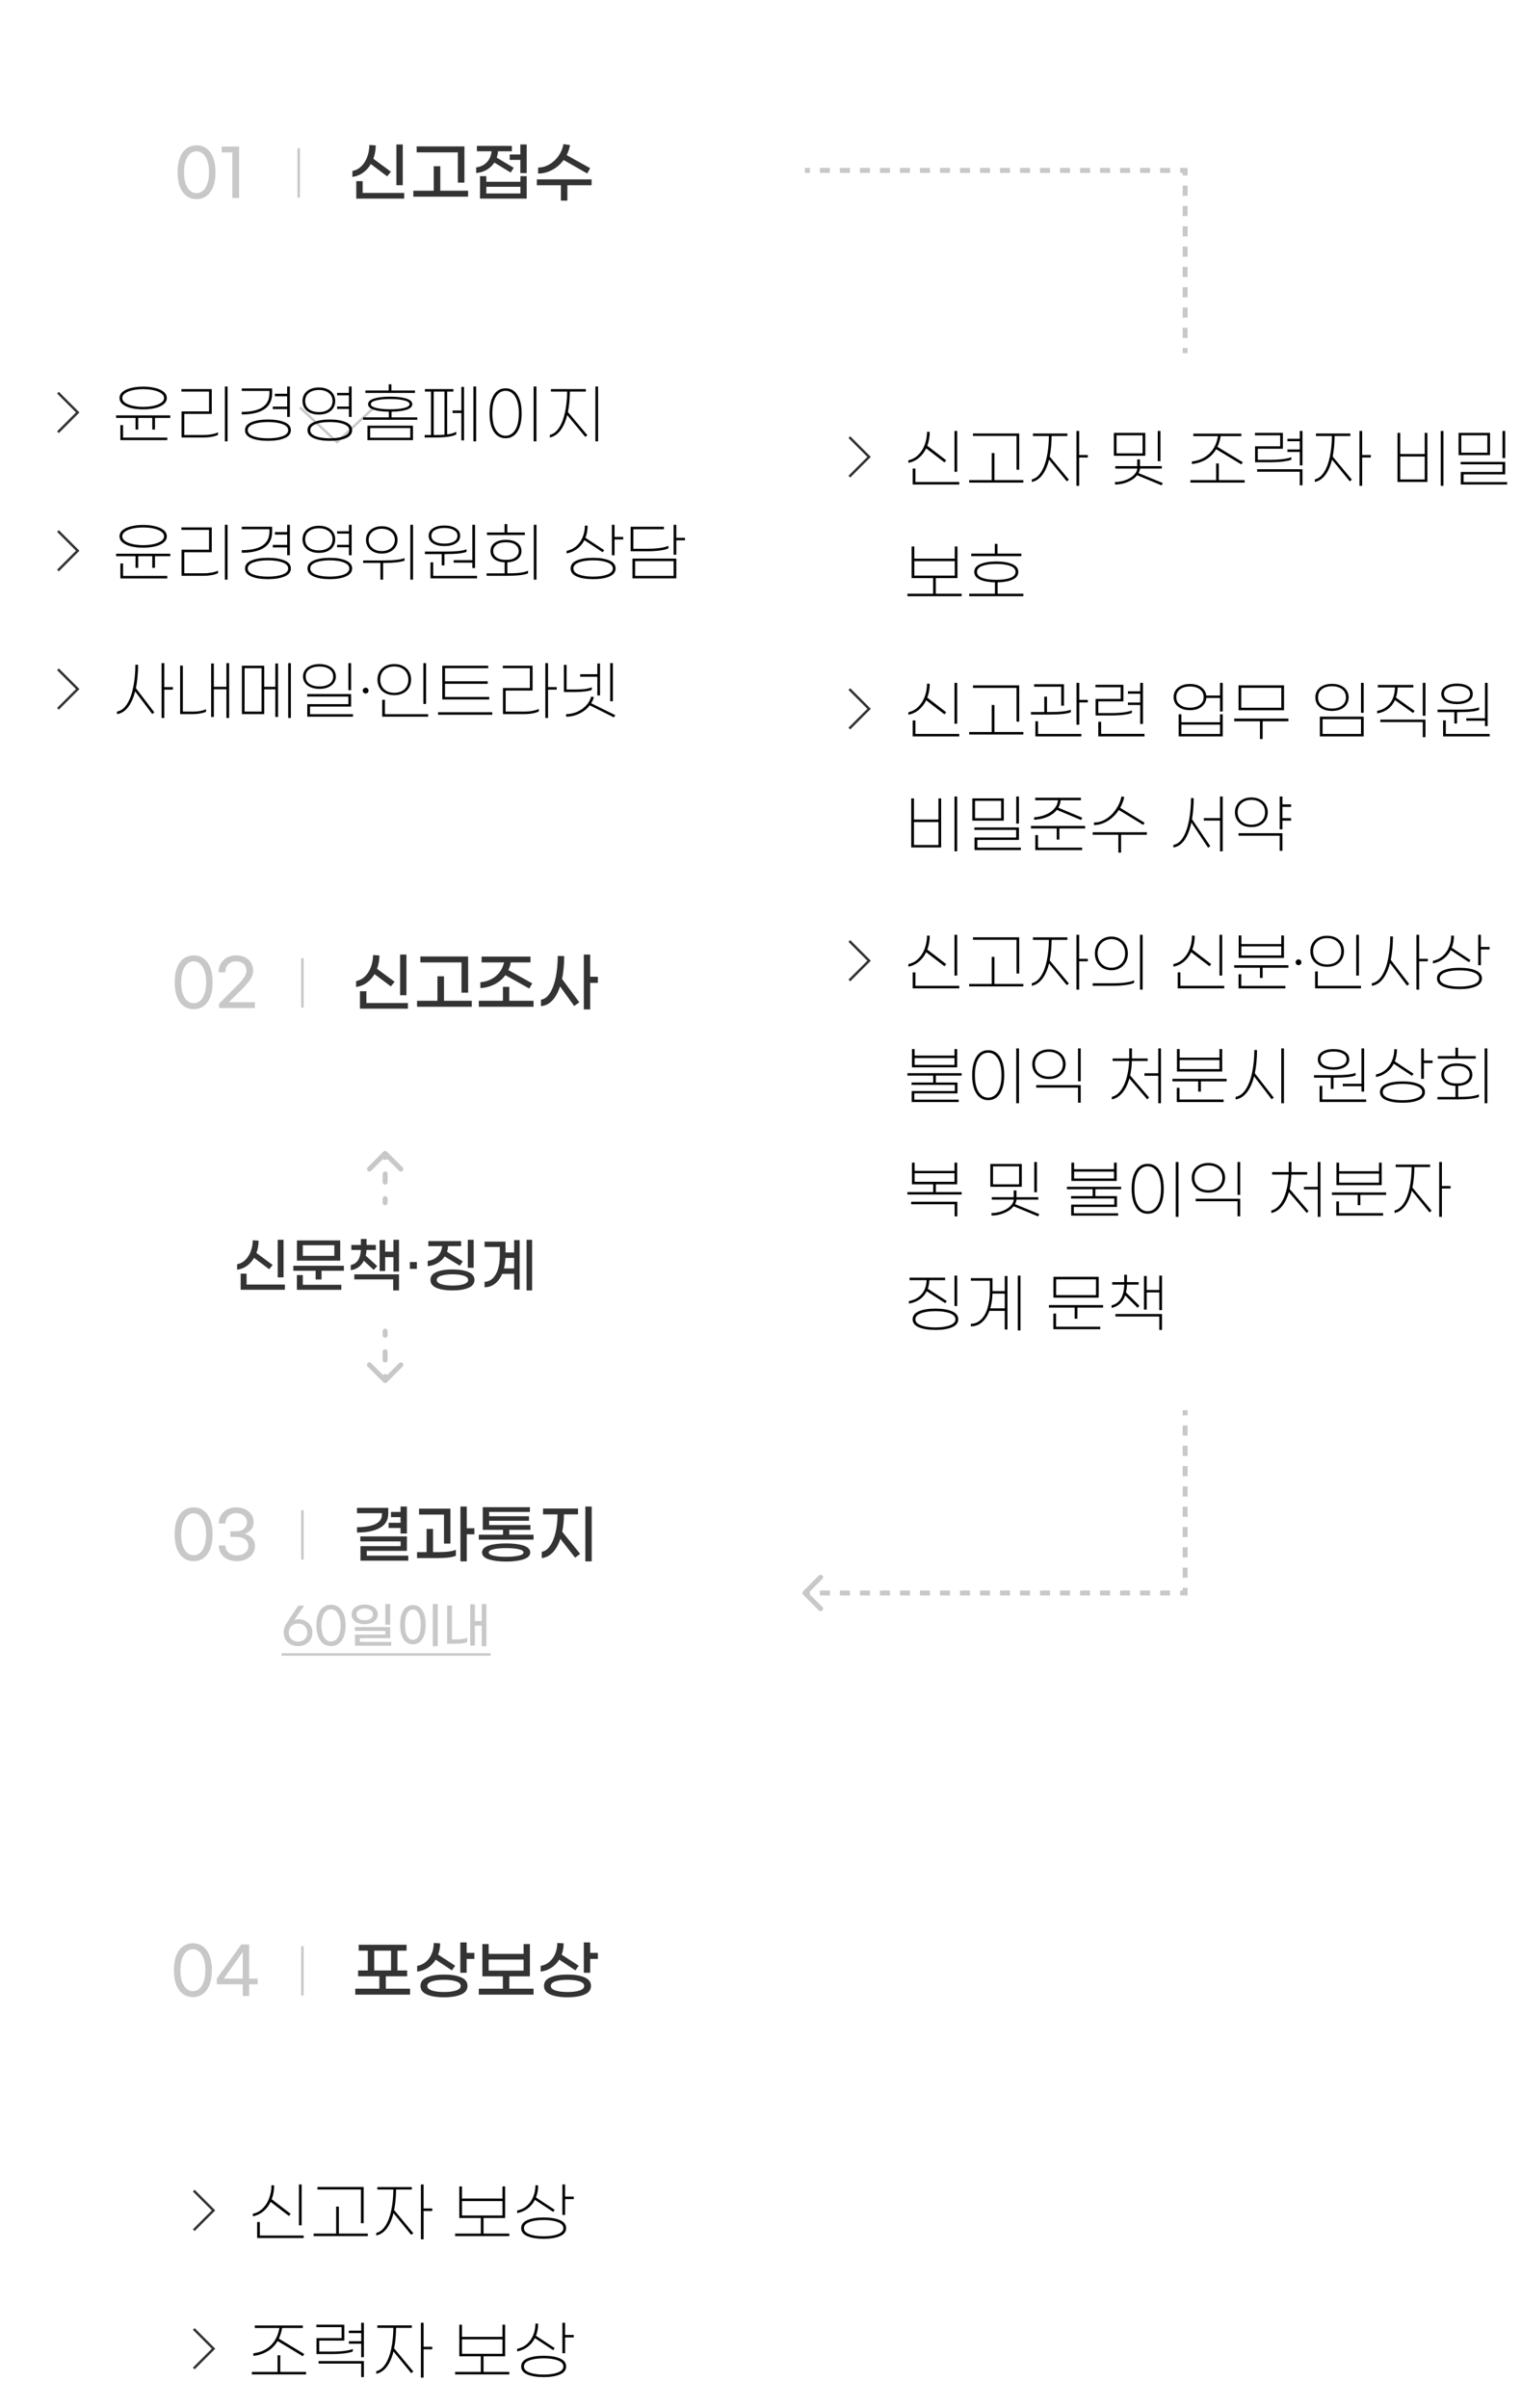 <svg width="616" height="975" viewBox="0 0 616 975" fill="none" xmlns="http://www.w3.org/2000/svg">
<g filter="url(#filter0_d_65_153)">
<rect x="15.977" y="15" width="280" height="110" rx="50" fill="white"/>
</g>
<g filter="url(#filter1_d_65_153)">
<rect x="15.977" y="343" width="280" height="110" rx="50" fill="white"/>
</g>
<g filter="url(#filter2_d_65_153)">
<rect x="15.977" y="573" width="280" height="130" rx="50" fill="white"/>
</g>
<g filter="url(#filter3_d_65_153)">
<rect x="15.977" y="743" width="280" height="110" rx="50" fill="white"/>
</g>
<path d="M166.065 805.22V807.638H143.887V805.22H153.637V800.202H145.031V797.836H148.957V789.828H145.265V787.436H164.661V789.828H160.969V797.836H164.895V800.202H156.263V805.22H166.065ZM151.557 797.836H158.369V789.828H151.557V797.836ZM192.115 790.738V793.182H188.995V798.772H186.421V786.5H188.995V790.738H192.115ZM176.463 793.468C175.631 794.803 174.573 795.895 173.291 796.744C172.008 797.576 170.561 798.105 168.949 798.33V795.99C170.318 795.747 171.505 795.193 172.511 794.326C173.533 793.442 174.313 792.341 174.851 791.024C175.388 789.707 175.665 788.268 175.683 786.708L178.257 786.864C178.257 788.459 177.988 789.984 177.451 791.44L184.341 795.912L183.015 797.81L176.463 793.468ZM179.817 799.5C182.677 799.5 184.973 799.873 186.707 800.618C188.457 801.363 189.333 802.525 189.333 804.102C189.333 805.679 188.457 806.841 186.707 807.586C184.973 808.331 182.677 808.704 179.817 808.704C176.957 808.704 174.651 808.331 172.901 807.586C171.167 806.841 170.301 805.679 170.301 804.102C170.301 802.525 171.167 801.363 172.901 800.618C174.651 799.873 176.957 799.5 179.817 799.5ZM179.817 806.572C181.827 806.572 183.457 806.364 184.705 805.948C185.953 805.532 186.577 804.917 186.577 804.102C186.577 803.287 185.953 802.672 184.705 802.256C183.457 801.84 181.827 801.632 179.817 801.632C177.823 801.632 176.194 801.84 174.929 802.256C173.681 802.672 173.057 803.287 173.057 804.102C173.057 804.917 173.681 805.532 174.929 805.948C176.177 806.364 177.806 806.572 179.817 806.572ZM216.085 805.22V807.638H193.907V805.22H203.657V800.228H195.363V787.15H197.911V791.128H212.055V787.15H214.603V800.228H206.283V805.22H216.085ZM197.911 797.914H212.055V793.442H197.911V797.914ZM242.134 790.738V793.182H239.014V798.772H236.44V786.5H239.014V790.738H242.134ZM226.482 793.468C225.65 794.803 224.593 795.895 223.31 796.744C222.028 797.576 220.58 798.105 218.968 798.33V795.99C220.338 795.747 221.525 795.193 222.53 794.326C223.553 793.442 224.333 792.341 224.87 791.024C225.408 789.707 225.685 788.268 225.702 786.708L228.276 786.864C228.276 788.459 228.008 789.984 227.47 791.44L234.36 795.912L233.034 797.81L226.482 793.468ZM229.836 799.5C232.696 799.5 234.993 799.873 236.726 800.618C238.477 801.363 239.352 802.525 239.352 804.102C239.352 805.679 238.477 806.841 236.726 807.586C234.993 808.331 232.696 808.704 229.836 808.704C226.976 808.704 224.671 808.331 222.92 807.586C221.187 806.841 220.32 805.679 220.32 804.102C220.32 802.525 221.187 801.363 222.92 800.618C224.671 799.873 226.976 799.5 229.836 799.5ZM229.836 806.572C231.847 806.572 233.476 806.364 234.724 805.948C235.972 805.532 236.596 804.917 236.596 804.102C236.596 803.287 235.972 802.672 234.724 802.256C233.476 801.84 231.847 801.632 229.836 801.632C227.843 801.632 226.214 801.84 224.948 802.256C223.7 802.672 223.076 803.287 223.076 804.102C223.076 804.917 223.7 805.532 224.948 805.948C226.196 806.364 227.826 806.572 229.836 806.572Z" fill="#333333"/>
<path d="M78.136 808.626C76.646 808.626 75.32 808.219 74.158 807.404C72.997 806.589 72.087 805.367 71.428 803.738C70.77 802.091 70.44 800.089 70.44 797.732C70.44 795.375 70.77 793.381 71.428 791.752C72.087 790.105 72.997 788.875 74.158 788.06C75.32 787.245 76.646 786.838 78.136 786.838C79.627 786.838 80.944 787.245 82.088 788.06C83.25 788.875 84.16 790.105 84.818 791.752C85.477 793.381 85.806 795.375 85.806 797.732C85.806 800.089 85.477 802.091 84.818 803.738C84.16 805.367 83.25 806.589 82.088 807.404C80.944 808.219 79.627 808.626 78.136 808.626ZM78.136 806.208C79.09 806.208 79.948 805.887 80.71 805.246C81.473 804.605 82.071 803.651 82.504 802.386C82.955 801.121 83.18 799.569 83.18 797.732C83.18 795.912 82.955 794.369 82.504 793.104C82.071 791.821 81.473 790.859 80.71 790.218C79.948 789.577 79.09 789.256 78.136 789.256C77.166 789.256 76.299 789.577 75.536 790.218C74.774 790.859 74.167 791.821 73.716 793.104C73.283 794.369 73.066 795.912 73.066 797.732C73.066 799.569 73.283 801.121 73.716 802.386C74.167 803.651 74.774 804.605 75.536 805.246C76.299 805.887 77.166 806.208 78.136 806.208ZM98.322 803.452H87.818V801.138L97.698 787.332H100.922V801.138H104.328V803.452H100.922V808.158H98.322V803.452ZM98.322 801.138V790.322L90.626 801.138H98.322Z" fill="#C8C8C8"/>
<line x1="122.477" y1="788" x2="122.477" y2="808" stroke="#C8C8C8"/>
<path d="M163.109 74.984H160.535V58.5H163.109V74.984ZM150.187 66.43C149.338 67.869 148.272 69.047 146.989 69.966C145.706 70.867 144.285 71.422 142.725 71.63V69.212C144.094 68.969 145.29 68.345 146.313 67.34C147.353 66.335 148.15 65.078 148.705 63.57C149.277 62.062 149.572 60.441 149.589 58.708L152.163 58.864C152.163 60.753 151.842 62.556 151.201 64.272L158.325 69.524L156.791 71.396L150.187 66.43ZM163.707 78.13V80.418H144.285V73.346H146.885V78.13H163.707ZM185.415 61.698H168.749V59.28H188.093V73.944H185.415V61.698ZM189.575 77.22V79.638H167.397V77.22H175.665V67.314H178.317V77.22H189.575ZM213.311 58.5V70.096H210.737V64.74H206.421V62.556H210.737V58.5H213.311ZM200.207 65.832C199.427 67.028 198.404 67.999 197.139 68.744C195.873 69.472 194.443 69.914 192.849 70.07V67.782C194.651 67.539 196.099 66.829 197.191 65.65C198.3 64.471 198.933 63.007 199.089 61.256H193.135V59.072H207.305V61.256H201.689C201.637 62.14 201.463 62.998 201.169 63.83L208.059 67.938L206.811 69.862L200.207 65.832ZM210.763 71.318H213.311V80.418H194.409V71.318H196.957V73.606H210.763V71.318ZM210.763 78.338V75.634H196.957V78.338H210.763ZM228.258 64.792C227.01 66.491 225.476 67.825 223.656 68.796C221.854 69.767 219.947 70.261 217.936 70.278V67.834C219.496 67.834 221.004 67.418 222.46 66.586C223.934 65.737 225.182 64.584 226.204 63.128C227.227 61.672 227.894 60.077 228.206 58.344L230.858 58.76C230.598 60.181 230.148 61.533 229.506 62.816L239.022 68.094L237.826 70.252L228.258 64.792ZM239.594 75.01H229.792V81.224H227.166V75.01H217.416V72.618H239.594V75.01Z" fill="#333333"/>
<path d="M79.607 80.626C78.116 80.626 76.79 80.219 75.629 79.404C74.468 78.589 73.558 77.367 72.899 75.738C72.24 74.091 71.911 72.089 71.911 69.732C71.911 67.375 72.24 65.381 72.899 63.752C73.558 62.105 74.468 60.875 75.629 60.06C76.79 59.245 78.116 58.838 79.607 58.838C81.098 58.838 82.415 59.245 83.559 60.06C84.72 60.875 85.63 62.105 86.289 63.752C86.948 65.381 87.277 67.375 87.277 69.732C87.277 72.089 86.948 74.091 86.289 75.738C85.63 77.367 84.72 78.589 83.559 79.404C82.415 80.219 81.098 80.626 79.607 80.626ZM79.607 78.208C80.56 78.208 81.418 77.887 82.181 77.246C82.944 76.605 83.542 75.651 83.975 74.386C84.426 73.121 84.651 71.569 84.651 69.732C84.651 67.912 84.426 66.369 83.975 65.104C83.542 63.821 82.944 62.859 82.181 62.218C81.418 61.577 80.56 61.256 79.607 61.256C78.636 61.256 77.77 61.577 77.007 62.218C76.244 62.859 75.638 63.821 75.187 65.104C74.754 66.369 74.537 67.912 74.537 69.732C74.537 71.569 74.754 73.121 75.187 74.386C75.638 75.651 76.244 76.605 77.007 77.246C77.77 77.887 78.636 78.208 79.607 78.208ZM94.098 61.724H89.782V59.332H96.828V80.158H94.098V61.724Z" fill="#C8C8C8"/>
<line x1="120.977" y1="60" x2="120.977" y2="80" stroke="#C8C8C8"/>
<path d="M164.609 402.984H162.035V386.5H164.609V402.984ZM151.687 394.43C150.838 395.869 149.772 397.047 148.489 397.966C147.206 398.867 145.785 399.422 144.225 399.63V397.212C145.594 396.969 146.79 396.345 147.813 395.34C148.853 394.335 149.65 393.078 150.205 391.57C150.777 390.062 151.072 388.441 151.089 386.708L153.663 386.864C153.663 388.753 153.342 390.556 152.701 392.272L159.825 397.524L158.291 399.396L151.687 394.43ZM165.207 406.13V408.418H145.785V401.346H148.385V406.13H165.207ZM186.915 389.698H170.249V387.28H189.593V401.944H186.915V389.698ZM191.075 405.22V407.638H168.897V405.22H177.165V395.314H179.817V405.22H191.075ZM204.671 394.846C203.544 396.406 202.097 397.637 200.329 398.538C198.561 399.439 196.637 399.959 194.557 400.098V397.706C196.117 397.567 197.555 397.169 198.873 396.51C200.19 395.851 201.308 394.941 202.227 393.78C203.145 392.619 203.787 391.258 204.151 389.698H195.051V387.332H214.837V389.698H206.881C206.673 390.807 206.343 391.839 205.893 392.792L215.565 398.174L214.343 400.254L204.671 394.846ZM216.085 405.22V407.638H193.907V405.22H203.683V399.578H206.257V405.22H216.085ZM242.134 397.966H239.014V408.704H236.44V386.5H239.014V395.496H242.134V397.966ZM228.51 387.15C228.476 390.669 228.181 393.745 227.626 396.38L234.62 405.844L232.54 407.326L226.82 399.396C226.023 401.84 224.966 403.755 223.648 405.142C222.331 406.511 220.814 407.257 219.098 407.378V404.778C220.537 404.553 221.759 403.634 222.764 402.022C223.787 400.41 224.558 398.304 225.078 395.704C225.598 393.104 225.867 390.218 225.884 387.046L228.51 387.15Z" fill="#333333"/>
<path d="M78.454 408.626C76.963 408.626 75.637 408.219 74.476 407.404C73.314 406.589 72.404 405.367 71.746 403.738C71.087 402.091 70.758 400.089 70.758 397.732C70.758 395.375 71.087 393.381 71.746 391.752C72.404 390.105 73.314 388.875 74.476 388.06C75.637 387.245 76.963 386.838 78.454 386.838C79.944 386.838 81.262 387.245 82.406 388.06C83.567 388.875 84.477 390.105 85.136 391.752C85.794 393.381 86.124 395.375 86.124 397.732C86.124 400.089 85.794 402.091 85.136 403.738C84.477 405.367 83.567 406.589 82.406 407.404C81.262 408.219 79.944 408.626 78.454 408.626ZM78.454 406.208C79.407 406.208 80.265 405.887 81.028 405.246C81.79 404.605 82.388 403.651 82.822 402.386C83.272 401.121 83.498 399.569 83.498 397.732C83.498 395.912 83.272 394.369 82.822 393.104C82.388 391.821 81.79 390.859 81.028 390.218C80.265 389.577 79.407 389.256 78.454 389.256C77.483 389.256 76.616 389.577 75.854 390.218C75.091 390.859 74.484 391.821 74.034 393.104C73.6 394.369 73.384 395.912 73.384 397.732C73.384 399.569 73.6 401.121 74.034 402.386C74.484 403.651 75.091 404.605 75.854 405.246C76.616 405.887 77.483 406.208 78.454 406.208ZM88.733 406.39L96.117 398.98C97.434 397.645 98.379 396.527 98.951 395.626C99.523 394.707 99.809 393.875 99.809 393.13C99.809 391.917 99.428 390.972 98.665 390.296C97.902 389.603 96.862 389.256 95.545 389.256C94.644 389.256 93.864 389.464 93.205 389.88C92.564 390.279 92.07 390.816 91.723 391.492C91.394 392.168 91.229 392.905 91.229 393.702H88.499C88.499 392.437 88.785 391.284 89.357 390.244C89.946 389.204 90.778 388.381 91.853 387.774C92.928 387.15 94.167 386.838 95.571 386.838C96.958 386.838 98.171 387.098 99.211 387.618C100.268 388.138 101.083 388.875 101.655 389.828C102.227 390.781 102.513 391.873 102.513 393.104C102.513 394.196 102.184 395.279 101.525 396.354C100.866 397.429 99.731 398.789 98.119 400.436L92.659 405.792H103.215V408.158H88.733V406.39Z" fill="#C8C8C8"/>
<line x1="122.477" y1="388" x2="122.477" y2="408" stroke="#C8C8C8"/>
<path d="M162.217 618.684H157.381V616.578H162.217V614.29H158.343V612.184H162.217V610H164.791V620.92H162.217V618.684ZM157.251 612.808C157.251 615.425 156.124 617.367 153.871 618.632C151.635 619.897 148.541 620.53 144.589 620.53V618.372C147.796 618.355 150.274 617.93 152.025 617.098C153.793 616.249 154.677 614.957 154.677 613.224V612.704H144.589V610.546H157.251V612.808ZM165.337 629.89V631.918H145.993V626.042H162.243V624.118H145.941V622.09H164.791V627.966H148.541V629.89H165.337ZM192.115 621.258H189.047V632.204H186.473V610H189.047V618.788H192.115V621.258ZM179.817 613.25H169.703V610.858H182.417V625.002H179.817V613.25ZM177.347 628.46C180.744 628.46 183.171 628.148 184.627 627.524V629.942C183.101 630.566 180.683 630.878 177.373 630.878H168.897V628.46H172.771V619.048H175.371V628.46H177.347ZM216.085 621.414V623.416H193.907V621.414H203.709V619.438H195.519V610.26H214.603V612.184H198.093V613.926H214.239V615.772H198.093V617.514H214.811V619.438H206.257V621.414H216.085ZM204.983 624.924C207.877 624.924 210.226 625.219 212.029 625.808C213.831 626.397 214.733 627.325 214.733 628.59C214.733 629.855 213.823 630.783 212.003 631.372C210.2 631.979 207.86 632.282 204.983 632.282C202.105 632.282 199.757 631.979 197.937 631.372C196.134 630.783 195.233 629.855 195.233 628.59C195.233 627.325 196.134 626.397 197.937 625.808C199.739 625.219 202.088 624.924 204.983 624.924ZM204.983 630.358C206.976 630.358 208.649 630.211 210.001 629.916C211.353 629.621 212.029 629.179 212.029 628.59C212.029 628.001 211.344 627.559 209.975 627.264C208.623 626.969 206.959 626.822 204.983 626.822C203.007 626.822 201.334 626.969 199.965 627.264C198.613 627.559 197.937 628.001 197.937 628.59C197.937 629.179 198.613 629.621 199.965 629.916C201.317 630.211 202.989 630.358 204.983 630.358ZM239.638 610V632.204H237.064V610H239.638ZM228.406 613.172C228.389 615.633 228.155 617.973 227.704 620.192L234.958 629.162L232.93 630.696L226.95 623.078C226.188 625.401 225.156 627.238 223.856 628.59C222.574 629.925 221.092 630.687 219.41 630.878V628.33C220.71 628.087 221.828 627.29 222.764 625.938C223.718 624.586 224.454 622.809 224.974 620.608C225.494 618.407 225.772 615.928 225.806 613.172H219.93V610.806H234.1V613.172H228.406Z" fill="#333333"/>
<path d="M78.428 632.126C76.938 632.126 75.612 631.719 74.45 630.904C73.289 630.089 72.379 628.867 71.72 627.238C71.062 625.591 70.732 623.589 70.732 621.232C70.732 618.875 71.062 616.881 71.72 615.252C72.379 613.605 73.289 612.375 74.45 611.56C75.612 610.745 76.938 610.338 78.428 610.338C79.919 610.338 81.236 610.745 82.38 611.56C83.542 612.375 84.452 613.605 85.11 615.252C85.769 616.881 86.098 618.875 86.098 621.232C86.098 623.589 85.769 625.591 85.11 627.238C84.452 628.867 83.542 630.089 82.38 630.904C81.236 631.719 79.919 632.126 78.428 632.126ZM78.428 629.708C79.382 629.708 80.24 629.387 81.002 628.746C81.765 628.105 82.363 627.151 82.796 625.886C83.247 624.621 83.472 623.069 83.472 621.232C83.472 619.412 83.247 617.869 82.796 616.604C82.363 615.321 81.765 614.359 81.002 613.718C80.24 613.077 79.382 612.756 78.428 612.756C77.458 612.756 76.591 613.077 75.828 613.718C75.066 614.359 74.459 615.321 74.008 616.604C73.575 617.869 73.358 619.412 73.358 621.232C73.358 623.069 73.575 624.621 74.008 625.886C74.459 627.151 75.066 628.105 75.828 628.746C76.591 629.387 77.458 629.708 78.428 629.708ZM95.936 632.126C94.48 632.126 93.197 631.849 92.088 631.294C90.996 630.757 90.146 630.011 89.54 629.058C88.933 628.087 88.604 626.995 88.552 625.782H91.256C91.29 626.943 91.724 627.897 92.556 628.642C93.388 629.387 94.514 629.76 95.936 629.76C96.889 629.76 97.712 629.595 98.406 629.266C99.116 628.937 99.654 628.486 100.018 627.914C100.399 627.342 100.59 626.709 100.59 626.016C100.59 624.855 100.148 623.945 99.264 623.286C98.38 622.627 97.149 622.298 95.572 622.298H93.284V620.036H95.572C96.889 620.036 97.955 619.698 98.77 619.022C99.602 618.329 100.018 617.445 100.018 616.37C100.018 615.694 99.844 615.079 99.498 614.524C99.151 613.952 98.64 613.501 97.964 613.172C97.305 612.843 96.534 612.678 95.65 612.678C94.748 612.678 93.968 612.869 93.31 613.25C92.651 613.631 92.148 614.143 91.802 614.784C91.472 615.425 91.308 616.119 91.308 616.864H88.578C88.578 615.651 88.872 614.55 89.462 613.562C90.051 612.557 90.883 611.768 91.958 611.196C93.032 610.624 94.263 610.338 95.65 610.338C97.036 610.338 98.267 610.607 99.342 611.144C100.416 611.664 101.248 612.383 101.838 613.302C102.427 614.203 102.722 615.2 102.722 616.292C102.722 617.505 102.358 618.545 101.63 619.412C100.902 620.279 100.026 620.833 99.004 621.076C100.165 621.284 101.162 621.821 101.994 622.688C102.843 623.537 103.268 624.638 103.268 625.99C103.268 627.151 102.956 628.2 102.332 629.136C101.725 630.055 100.858 630.783 99.732 631.32C98.622 631.857 97.357 632.126 95.936 632.126Z" fill="#C8C8C8"/>
<line x1="122.477" y1="611.5" x2="122.477" y2="631.5" stroke="#C8C8C8"/>
<path d="M119.161 656.016C119.694 655.763 120.268 655.636 120.881 655.636C121.921 655.636 122.868 655.863 123.721 656.316C124.588 656.769 125.268 657.403 125.761 658.216C126.268 659.029 126.521 659.969 126.521 661.036C126.521 662.116 126.261 663.076 125.741 663.916C125.234 664.743 124.541 665.383 123.661 665.836C122.781 666.289 121.801 666.516 120.721 666.516C119.641 666.516 118.654 666.289 117.761 665.836C116.881 665.383 116.181 664.743 115.661 663.916C115.154 663.076 114.901 662.116 114.901 661.036C114.901 660.249 115.028 659.516 115.281 658.836C115.534 658.156 115.928 657.423 116.461 656.636L120.801 650.136H123.201L119.161 656.016ZM120.721 664.696C121.468 664.696 122.121 664.536 122.681 664.216C123.254 663.896 123.694 663.463 124.001 662.916C124.308 662.356 124.461 661.736 124.461 661.056C124.461 660.363 124.308 659.743 124.001 659.196C123.694 658.636 123.254 658.196 122.681 657.876C122.121 657.556 121.468 657.396 120.721 657.396C119.961 657.396 119.294 657.556 118.721 657.876C118.161 658.196 117.728 658.636 117.421 659.196C117.114 659.756 116.961 660.376 116.961 661.056C116.961 661.736 117.114 662.356 117.421 662.916C117.728 663.463 118.161 663.896 118.721 664.216C119.294 664.536 119.961 664.696 120.721 664.696ZM134.067 666.516C132.92 666.516 131.9 666.203 131.007 665.576C130.114 664.949 129.414 664.009 128.907 662.756C128.4 661.489 128.147 659.949 128.147 658.136C128.147 656.323 128.4 654.789 128.907 653.536C129.414 652.269 130.114 651.323 131.007 650.696C131.9 650.069 132.92 649.756 134.067 649.756C135.214 649.756 136.227 650.069 137.107 650.696C138 651.323 138.7 652.269 139.207 653.536C139.714 654.789 139.967 656.323 139.967 658.136C139.967 659.949 139.714 661.489 139.207 662.756C138.7 664.009 138 664.949 137.107 665.576C136.227 666.203 135.214 666.516 134.067 666.516ZM134.067 664.656C134.8 664.656 135.46 664.409 136.047 663.916C136.634 663.423 137.094 662.689 137.427 661.716C137.774 660.743 137.947 659.549 137.947 658.136C137.947 656.736 137.774 655.549 137.427 654.576C137.094 653.589 136.634 652.849 136.047 652.356C135.46 651.863 134.8 651.616 134.067 651.616C133.32 651.616 132.654 651.863 132.067 652.356C131.48 652.849 131.014 653.589 130.667 654.576C130.334 655.549 130.167 656.736 130.167 658.136C130.167 659.549 130.334 660.743 130.667 661.716C131.014 662.689 131.48 663.423 132.067 663.916C132.654 664.409 133.32 664.656 134.067 664.656ZM156.054 649.496H158.034V657.856H156.054V649.496ZM147.714 657.636C146.674 657.636 145.754 657.469 144.954 657.136C144.154 656.789 143.527 656.316 143.074 655.716C142.634 655.116 142.414 654.429 142.414 653.656C142.414 652.883 142.634 652.196 143.074 651.596C143.527 650.996 144.154 650.529 144.954 650.196C145.754 649.849 146.674 649.676 147.714 649.676C148.754 649.676 149.674 649.849 150.474 650.196C151.274 650.529 151.894 650.996 152.334 651.596C152.774 652.196 152.994 652.883 152.994 653.656C152.994 654.429 152.774 655.116 152.334 655.716C151.894 656.316 151.274 656.789 150.474 657.136C149.674 657.469 148.754 657.636 147.714 657.636ZM147.714 656.036C148.701 656.036 149.501 655.823 150.114 655.396C150.727 654.956 151.034 654.376 151.034 653.656C151.034 652.936 150.727 652.363 150.114 651.936C149.501 651.496 148.701 651.276 147.714 651.276C146.727 651.276 145.921 651.496 145.294 651.936C144.681 652.363 144.374 652.936 144.374 653.656C144.374 654.376 144.681 654.956 145.294 655.396C145.921 655.823 146.727 656.036 147.714 656.036ZM143.774 661.836H156.074V660.356H143.734V658.796H158.034V663.316H145.734V664.796H158.454V666.356H143.774V661.836ZM175.292 649.496H177.292V666.576H175.292V649.496ZM167.232 665.776C166.192 665.776 165.286 665.483 164.512 664.896C163.739 664.323 163.132 663.443 162.692 662.256C162.266 661.069 162.052 659.596 162.052 657.836C162.052 656.076 162.266 654.603 162.692 653.416C163.132 652.229 163.739 651.349 164.512 650.776C165.286 650.189 166.192 649.896 167.232 649.896C168.259 649.896 169.159 650.189 169.932 650.776C170.706 651.349 171.306 652.229 171.732 653.416C172.172 654.603 172.392 656.076 172.392 657.836C172.392 659.596 172.172 661.069 171.732 662.256C171.306 663.443 170.706 664.323 169.932 664.896C169.159 665.483 168.259 665.776 167.232 665.776ZM167.232 663.956C168.179 663.956 168.946 663.456 169.532 662.456C170.119 661.443 170.412 659.903 170.412 657.836C170.412 655.783 170.119 654.249 169.532 653.236C168.946 652.223 168.179 651.716 167.232 651.716C166.272 651.716 165.499 652.223 164.912 653.236C164.326 654.236 164.032 655.769 164.032 657.836C164.032 659.903 164.319 661.443 164.892 662.456C165.479 663.456 166.259 663.956 167.232 663.956ZM196.991 649.496V666.576H195.111V658.236H192.331V666.276H190.451V649.596H192.331V656.376H195.111V649.496H196.991ZM185.231 663.796C185.951 663.796 186.657 663.736 187.351 663.616C188.057 663.496 188.677 663.336 189.211 663.136V664.896C188.717 665.109 188.091 665.269 187.331 665.376C186.584 665.496 185.811 665.556 185.011 665.556H181.091V650.076H183.031V663.796H185.231Z" fill="#C8C8C8"/>
<path d="M114.041 669.396H198.711V670.396H114.041V669.396Z" fill="#C8C8C8"/>
<path d="M151.477 165L136.477 179L121.477 165" stroke="#C8C8C8"/>
<path d="M479.977 69H480.977V68H479.977V69ZM325.977 70H328.003V68H325.977V70ZM332.056 70H336.108V68H332.056V70ZM340.161 70H344.213V68H340.161V70ZM348.266 70H352.319V68H348.266V70ZM356.371 70H360.424V68H356.371V70ZM364.477 70H368.529V68H364.477V70ZM372.582 70H376.634V68H372.582V70ZM380.687 70H384.74V68H380.687V70ZM388.792 70H392.845V68H388.792V70ZM396.898 70H400.95V68H396.898V70ZM405.003 70H409.055V68H405.003V70ZM413.108 70H417.161V68H413.108V70ZM421.213 70H425.266V68H421.213V70ZM429.319 70H433.371V68H429.319V70ZM437.424 70H441.477V68H437.424V70ZM445.529 70H449.582V68H445.529V70ZM453.634 70H457.687V68H453.634V70ZM461.74 70H465.792V68H461.74V70ZM469.845 70H473.898V68H469.845V70ZM477.95 70H479.977V68H477.95V70ZM478.977 69V71.056H480.977V69H478.977ZM478.977 75.167V79.278H480.977V75.167H478.977ZM478.977 83.389V87.5H480.977V83.389H478.977ZM478.977 91.611V95.722H480.977V91.611H478.977ZM478.977 99.833V103.944H480.977V99.833H478.977ZM478.977 108.056V112.167H480.977V108.056H478.977ZM478.977 116.278V120.389H480.977V116.278H478.977ZM478.977 124.5V128.611H480.977V124.5H478.977ZM478.977 132.722V136.833H480.977V132.722H478.977ZM478.977 140.944V143H480.977V140.944H478.977Z" fill="#C8C8C8"/>
<path d="M325.269 645.707C324.879 645.317 324.879 644.683 325.269 644.293L331.633 637.929C332.024 637.538 332.657 637.538 333.048 637.929C333.438 638.319 333.438 638.953 333.048 639.343L327.391 645L333.048 650.657C333.438 651.047 333.438 651.681 333.048 652.071C332.657 652.462 332.024 652.462 331.633 652.071L325.269 645.707ZM479.977 645H480.977V646H479.977V645ZM325.977 644H328.003V646H325.977V644ZM332.056 644H336.108V646H332.056V644ZM340.161 644H344.213V646H340.161V644ZM348.266 644H352.319V646H348.266V644ZM356.371 644H360.424V646H356.371V644ZM364.477 644H368.529V646H364.477V644ZM372.582 644H376.634V646H372.582V644ZM380.687 644H384.74V646H380.687V644ZM388.792 644H392.845V646H388.792V644ZM396.898 644H400.95V646H396.898V644ZM405.003 644H409.055V646H405.003V644ZM413.108 644H417.161V646H413.108V644ZM421.213 644H425.266V646H421.213V644ZM429.319 644H433.371V646H429.319V644ZM437.424 644H441.477V646H437.424V644ZM445.529 644H449.582V646H445.529V644ZM453.634 644H457.687V646H453.634V644ZM461.74 644H465.792V646H461.74V644ZM469.845 644H473.898V646H469.845V644ZM477.95 644H479.977V646H477.95V644ZM478.977 645V642.944H480.977V645H478.977ZM478.977 638.833V634.722H480.977V638.833H478.977ZM478.977 630.611V626.5H480.977V630.611H478.977ZM478.977 622.389V618.278H480.977V622.389H478.977ZM478.977 614.167V610.056H480.977V614.167H478.977ZM478.977 605.944V601.833H480.977V605.944H478.977ZM478.977 597.722V593.611H480.977V597.722H478.977ZM478.977 589.5V585.389H480.977V589.5H478.977ZM478.977 581.278V577.167H480.977V581.278H478.977ZM478.977 573.056V571H480.977V573.056H478.977Z" fill="#C8C8C8"/>
<path d="M57.983 165.756C56.249 165.756 54.655 165.591 53.199 165.262C51.76 164.915 50.599 164.395 49.715 163.702C48.848 163.009 48.415 162.159 48.415 161.154C48.415 160.149 48.848 159.299 49.715 158.606C50.599 157.913 51.76 157.401 53.199 157.072C54.655 156.725 56.249 156.552 57.983 156.552C59.716 156.552 61.302 156.725 62.741 157.072C64.197 157.401 65.358 157.913 66.225 158.606C67.109 159.299 67.551 160.149 67.551 161.154C67.551 162.159 67.109 163.009 66.225 163.702C65.358 164.395 64.197 164.915 62.741 165.262C61.302 165.591 59.716 165.756 57.983 165.756ZM57.983 157.566C56.492 157.566 55.105 157.705 53.823 157.982C52.54 158.259 51.5 158.667 50.703 159.204C49.923 159.741 49.533 160.391 49.533 161.154C49.533 161.917 49.923 162.567 50.703 163.104C51.5 163.641 52.54 164.049 53.823 164.326C55.105 164.603 56.492 164.742 57.983 164.742C59.473 164.742 60.86 164.603 62.143 164.326C63.425 164.049 64.457 163.641 65.237 163.104C66.034 162.567 66.433 161.917 66.433 161.154C66.433 160.391 66.034 159.741 65.237 159.204C64.457 158.667 63.425 158.259 62.143 157.982C60.86 157.705 59.473 157.566 57.983 157.566ZM68.955 168.2V169.214H62.767V173.92H61.675V169.214H55.981V173.92H54.889V169.214H47.011V168.2H68.955ZM49.845 177.196H67.733V178.21H48.753V172.126H49.845V177.196ZM92.17 178.704H91.078V156.5H92.17V178.704ZM85.748 167.602H74.646V176.13H82.55C83.608 176.13 84.656 176.035 85.696 175.844C86.754 175.653 87.62 175.393 88.296 175.064V176.078C87.638 176.407 86.788 176.667 85.748 176.858C84.708 177.049 83.642 177.144 82.55 177.144H73.528V166.588H84.656V158.554H73.476V157.54H85.748V167.602ZM116.296 165.652H110.472V164.638H116.296V160.452H111.33V159.438H116.296V156.5H117.388V168.824H116.296V165.652ZM110.212 159.23C110.212 162.125 109.155 164.283 107.04 165.704C104.925 167.108 101.883 167.81 97.914 167.81V166.77C105.385 166.77 109.12 164.257 109.12 159.23V158.294H97.914V157.28H110.212V159.23ZM108.522 169.864C111.243 169.864 113.471 170.219 115.204 170.93C116.937 171.641 117.804 172.724 117.804 174.18C117.804 175.636 116.937 176.719 115.204 177.43C113.471 178.141 111.243 178.496 108.522 178.496C105.801 178.496 103.573 178.141 101.84 177.43C100.107 176.719 99.24 175.636 99.24 174.18C99.24 172.724 100.107 171.641 101.84 170.93C103.573 170.219 105.801 169.864 108.522 169.864ZM108.522 177.482C110.879 177.482 112.829 177.205 114.372 176.65C115.932 176.095 116.712 175.272 116.712 174.18C116.712 173.088 115.932 172.265 114.372 171.71C112.829 171.155 110.879 170.878 108.522 170.878C106.165 170.878 104.206 171.155 102.646 171.71C101.103 172.265 100.332 173.088 100.332 174.18C100.332 175.272 101.103 176.095 102.646 176.65C104.206 177.205 106.165 177.482 108.522 177.482ZM141.306 164.612V160.062H136.548L136.496 159.1H141.306V156.5H142.398V168.824H141.306V165.574H136.496L136.548 164.612H141.306ZM135.768 162.376C135.768 163.451 135.499 164.404 134.962 165.236C134.442 166.051 133.679 166.692 132.674 167.16C131.669 167.628 130.49 167.862 129.138 167.862C127.786 167.862 126.607 167.628 125.602 167.16C124.597 166.692 123.825 166.051 123.288 165.236C122.768 164.404 122.508 163.451 122.508 162.376C122.508 161.301 122.768 160.357 123.288 159.542C123.825 158.71 124.597 158.06 125.602 157.592C126.607 157.124 127.786 156.89 129.138 156.89C130.49 156.89 131.669 157.124 132.674 157.592C133.679 158.06 134.442 158.71 134.962 159.542C135.499 160.357 135.768 161.301 135.768 162.376ZM123.6 162.376C123.6 163.78 124.103 164.881 125.108 165.678C126.131 166.458 127.474 166.848 129.138 166.848C130.802 166.848 132.137 166.458 133.142 165.678C134.165 164.881 134.676 163.78 134.676 162.376C134.676 160.972 134.165 159.88 133.142 159.1C132.137 158.303 130.802 157.904 129.138 157.904C127.474 157.904 126.131 158.303 125.108 159.1C124.103 159.88 123.6 160.972 123.6 162.376ZM133.558 169.864C136.245 169.864 138.42 170.228 140.084 170.956C141.765 171.684 142.606 172.759 142.606 174.18C142.606 175.601 141.765 176.676 140.084 177.404C138.42 178.132 136.245 178.496 133.558 178.496C130.871 178.496 128.696 178.132 127.032 177.404C125.368 176.676 124.536 175.601 124.536 174.18C124.536 172.759 125.368 171.684 127.032 170.956C128.696 170.228 130.871 169.864 133.558 169.864ZM133.558 177.482C135.898 177.482 137.796 177.196 139.252 176.624C140.725 176.069 141.462 175.255 141.462 174.18C141.462 173.105 140.725 172.291 139.252 171.736C137.796 171.164 135.898 170.878 133.558 170.878C131.218 170.878 129.311 171.164 127.838 171.736C126.382 172.291 125.654 173.105 125.654 174.18C125.654 175.255 126.382 176.069 127.838 176.624C129.311 177.196 131.218 177.482 133.558 177.482ZM168.058 159.1H147.986V158.112H157.424V155.616H158.516V158.112H168.058V159.1ZM168.994 168.98V169.968H147.05V168.98H157.476V166.692C154.858 166.657 152.804 166.389 151.314 165.886C149.823 165.366 149.078 164.621 149.078 163.65C149.078 162.645 149.875 161.891 151.47 161.388C153.064 160.868 155.248 160.608 158.022 160.608C160.795 160.608 162.979 160.868 164.574 161.388C166.168 161.891 166.966 162.645 166.966 163.65C166.966 164.621 166.22 165.366 164.73 165.886C163.239 166.389 161.185 166.657 158.568 166.692V168.98H168.994ZM150.17 163.65C150.17 164.309 150.898 164.82 152.354 165.184C153.827 165.548 155.716 165.73 158.022 165.73C160.327 165.73 162.208 165.548 163.664 165.184C165.137 164.82 165.874 164.309 165.874 163.65C165.874 162.991 165.137 162.48 163.664 162.116C162.208 161.752 160.327 161.57 158.022 161.57C155.716 161.57 153.827 161.752 152.354 162.116C150.898 162.48 150.17 162.991 150.17 163.65ZM148.818 172.36H167.252V178.21H148.818V172.36ZM149.91 177.248H166.16V173.322H149.91V177.248ZM192.833 156.5V178.704H191.741V156.5H192.833ZM186.853 156.656H187.945V178.314H186.853V167.238H183.291V166.224H186.853V156.656ZM181.107 175.896C182.546 175.723 183.768 175.367 184.773 174.83V175.922C183.231 176.737 180.397 177.144 176.271 177.144H171.981V176.13H174.555V158.554H172.085V157.54H183.629V158.554H181.107V175.896ZM176.193 176.13C177.771 176.13 179.045 176.095 180.015 176.026V158.554H175.647V176.13H176.193ZM217.245 178.704H216.127V156.5H217.245V178.704ZM204.765 157.228C206.048 157.228 207.174 157.601 208.145 158.346C209.116 159.091 209.878 160.227 210.433 161.752C210.988 163.26 211.265 165.123 211.265 167.342C211.265 169.561 210.988 171.433 210.433 172.958C209.878 174.466 209.116 175.593 208.145 176.338C207.174 177.083 206.048 177.456 204.765 177.456C203.482 177.456 202.356 177.083 201.385 176.338C200.414 175.593 199.652 174.466 199.097 172.958C198.542 171.433 198.265 169.561 198.265 167.342C198.265 165.123 198.542 163.26 199.097 161.752C199.652 160.227 200.414 159.091 201.385 158.346C202.356 157.601 203.482 157.228 204.765 157.228ZM204.765 158.242C203.725 158.242 202.798 158.58 201.983 159.256C201.168 159.932 200.527 160.955 200.059 162.324C199.608 163.676 199.383 165.349 199.383 167.342C199.383 169.335 199.608 171.017 200.059 172.386C200.527 173.738 201.168 174.752 201.983 175.428C202.798 176.104 203.725 176.442 204.765 176.442C205.805 176.442 206.724 176.104 207.521 175.428C208.336 174.752 208.977 173.738 209.445 172.386C209.913 171.017 210.147 169.335 210.147 167.342C210.147 165.349 209.913 163.676 209.445 162.324C208.977 160.955 208.336 159.932 207.521 159.256C206.724 158.58 205.805 158.242 204.765 158.242ZM242.229 156.5V178.704H241.137V156.5H242.229ZM230.789 158.554C230.754 161.674 230.494 164.439 230.009 166.848L237.887 176.234L237.029 176.884L229.723 168.07C229.064 170.67 228.137 172.75 226.941 174.31C225.745 175.853 224.324 176.797 222.677 177.144V176.104C224.133 175.757 225.381 174.787 226.421 173.192C227.478 171.58 228.276 169.517 228.813 167.004C229.368 164.473 229.662 161.657 229.697 158.554H223.119V157.54H237.263V158.554H230.789Z" fill="black"/>
<path d="M57.983 221.756C56.249 221.756 54.655 221.591 53.199 221.262C51.76 220.915 50.599 220.395 49.715 219.702C48.848 219.009 48.415 218.159 48.415 217.154C48.415 216.149 48.848 215.299 49.715 214.606C50.599 213.913 51.76 213.401 53.199 213.072C54.655 212.725 56.249 212.552 57.983 212.552C59.716 212.552 61.302 212.725 62.741 213.072C64.197 213.401 65.358 213.913 66.225 214.606C67.109 215.299 67.551 216.149 67.551 217.154C67.551 218.159 67.109 219.009 66.225 219.702C65.358 220.395 64.197 220.915 62.741 221.262C61.302 221.591 59.716 221.756 57.983 221.756ZM57.983 213.566C56.492 213.566 55.105 213.705 53.823 213.982C52.54 214.259 51.5 214.667 50.703 215.204C49.923 215.741 49.533 216.391 49.533 217.154C49.533 217.917 49.923 218.567 50.703 219.104C51.5 219.641 52.54 220.049 53.823 220.326C55.105 220.603 56.492 220.742 57.983 220.742C59.473 220.742 60.86 220.603 62.143 220.326C63.425 220.049 64.457 219.641 65.237 219.104C66.034 218.567 66.433 217.917 66.433 217.154C66.433 216.391 66.034 215.741 65.237 215.204C64.457 214.667 63.425 214.259 62.143 213.982C60.86 213.705 59.473 213.566 57.983 213.566ZM68.955 224.2V225.214H62.767V229.92H61.675V225.214H55.981V229.92H54.889V225.214H47.011V224.2H68.955ZM49.845 233.196H67.733V234.21H48.753V228.126H49.845V233.196ZM92.17 234.704H91.078V212.5H92.17V234.704ZM85.748 223.602H74.646V232.13H82.55C83.608 232.13 84.656 232.035 85.696 231.844C86.754 231.653 87.62 231.393 88.296 231.064V232.078C87.638 232.407 86.788 232.667 85.748 232.858C84.708 233.049 83.642 233.144 82.55 233.144H73.528V222.588H84.656V214.554H73.476V213.54H85.748V223.602ZM116.296 221.652H110.472V220.638H116.296V216.452H111.33V215.438H116.296V212.5H117.388V224.824H116.296V221.652ZM110.212 215.23C110.212 218.125 109.155 220.283 107.04 221.704C104.925 223.108 101.883 223.81 97.914 223.81V222.77C105.385 222.77 109.12 220.257 109.12 215.23V214.294H97.914V213.28H110.212V215.23ZM108.522 225.864C111.243 225.864 113.471 226.219 115.204 226.93C116.937 227.641 117.804 228.724 117.804 230.18C117.804 231.636 116.937 232.719 115.204 233.43C113.471 234.141 111.243 234.496 108.522 234.496C105.801 234.496 103.573 234.141 101.84 233.43C100.107 232.719 99.24 231.636 99.24 230.18C99.24 228.724 100.107 227.641 101.84 226.93C103.573 226.219 105.801 225.864 108.522 225.864ZM108.522 233.482C110.879 233.482 112.829 233.205 114.372 232.65C115.932 232.095 116.712 231.272 116.712 230.18C116.712 229.088 115.932 228.265 114.372 227.71C112.829 227.155 110.879 226.878 108.522 226.878C106.165 226.878 104.206 227.155 102.646 227.71C101.103 228.265 100.332 229.088 100.332 230.18C100.332 231.272 101.103 232.095 102.646 232.65C104.206 233.205 106.165 233.482 108.522 233.482ZM141.306 220.612V216.062H136.548L136.496 215.1H141.306V212.5H142.398V224.824H141.306V221.574H136.496L136.548 220.612H141.306ZM135.768 218.376C135.768 219.451 135.499 220.404 134.962 221.236C134.442 222.051 133.679 222.692 132.674 223.16C131.669 223.628 130.49 223.862 129.138 223.862C127.786 223.862 126.607 223.628 125.602 223.16C124.597 222.692 123.825 222.051 123.288 221.236C122.768 220.404 122.508 219.451 122.508 218.376C122.508 217.301 122.768 216.357 123.288 215.542C123.825 214.71 124.597 214.06 125.602 213.592C126.607 213.124 127.786 212.89 129.138 212.89C130.49 212.89 131.669 213.124 132.674 213.592C133.679 214.06 134.442 214.71 134.962 215.542C135.499 216.357 135.768 217.301 135.768 218.376ZM123.6 218.376C123.6 219.78 124.103 220.881 125.108 221.678C126.131 222.458 127.474 222.848 129.138 222.848C130.802 222.848 132.137 222.458 133.142 221.678C134.165 220.881 134.676 219.78 134.676 218.376C134.676 216.972 134.165 215.88 133.142 215.1C132.137 214.303 130.802 213.904 129.138 213.904C127.474 213.904 126.131 214.303 125.108 215.1C124.103 215.88 123.6 216.972 123.6 218.376ZM133.558 225.864C136.245 225.864 138.42 226.228 140.084 226.956C141.765 227.684 142.606 228.759 142.606 230.18C142.606 231.601 141.765 232.676 140.084 233.404C138.42 234.132 136.245 234.496 133.558 234.496C130.871 234.496 128.696 234.132 127.032 233.404C125.368 232.676 124.536 231.601 124.536 230.18C124.536 228.759 125.368 227.684 127.032 226.956C128.696 226.228 130.871 225.864 133.558 225.864ZM133.558 233.482C135.898 233.482 137.796 233.196 139.252 232.624C140.725 232.069 141.462 231.255 141.462 230.18C141.462 229.105 140.725 228.291 139.252 227.736C137.796 227.164 135.898 226.878 133.558 226.878C131.218 226.878 129.311 227.164 127.838 227.736C126.382 228.291 125.654 229.105 125.654 230.18C125.654 231.255 126.382 232.069 127.838 232.624C129.311 233.196 131.218 233.482 133.558 233.482ZM167.278 212.5V234.704H166.186V212.5H167.278ZM154.616 224.148C153.385 224.148 152.284 223.914 151.314 223.446C150.343 222.978 149.58 222.328 149.026 221.496C148.488 220.647 148.22 219.685 148.22 218.61C148.22 217.535 148.488 216.582 149.026 215.75C149.58 214.901 150.343 214.242 151.314 213.774C152.284 213.306 153.385 213.072 154.616 213.072C155.846 213.072 156.947 213.306 157.918 213.774C158.888 214.242 159.642 214.901 160.18 215.75C160.734 216.582 161.012 217.535 161.012 218.61C161.012 219.685 160.734 220.647 160.18 221.496C159.642 222.328 158.888 222.978 157.918 223.446C156.947 223.914 155.846 224.148 154.616 224.148ZM154.616 214.086C153.558 214.086 152.631 214.285 151.834 214.684C151.036 215.065 150.412 215.603 149.962 216.296C149.528 216.972 149.312 217.743 149.312 218.61C149.312 219.477 149.528 220.257 149.962 220.95C150.412 221.626 151.036 222.163 151.834 222.562C152.631 222.943 153.558 223.134 154.616 223.134C155.656 223.134 156.574 222.943 157.372 222.562C158.186 222.163 158.81 221.626 159.244 220.95C159.694 220.257 159.92 219.477 159.92 218.61C159.92 217.743 159.694 216.972 159.244 216.296C158.81 215.603 158.186 215.065 157.372 214.684C156.574 214.285 155.656 214.086 154.616 214.086ZM155.318 226.93C159.374 226.93 162.208 226.618 163.82 225.994V227.034C162.052 227.641 159.244 227.944 155.396 227.944H155.162V234.704H154.07V227.944H147.076V226.93H155.318ZM191.299 226.826V212.5H192.391V229.998H191.299V227.814H183.733V226.826H191.299ZM179.989 221.106C178.083 221.106 176.54 220.742 175.361 220.014C174.2 219.269 173.619 218.246 173.619 216.946C173.619 215.646 174.2 214.632 175.361 213.904C176.54 213.159 178.083 212.786 179.989 212.786C181.896 212.786 183.43 213.159 184.591 213.904C185.77 214.632 186.359 215.646 186.359 216.946C186.359 218.246 185.77 219.269 184.591 220.014C183.43 220.742 181.896 221.106 179.989 221.106ZM179.989 213.774C178.429 213.774 177.155 214.051 176.167 214.606C175.197 215.143 174.711 215.923 174.711 216.946C174.711 217.969 175.197 218.757 176.167 219.312C177.155 219.849 178.429 220.118 179.989 220.118C181.549 220.118 182.815 219.849 183.785 219.312C184.773 218.757 185.267 217.969 185.267 216.946C185.267 215.923 184.773 215.143 183.785 214.606C182.815 214.051 181.549 213.774 179.989 213.774ZM178.897 224.356H172.085V223.342H180.431C184.643 223.342 187.477 223.03 188.933 222.406V223.42C187.564 224.044 184.695 224.356 180.327 224.356H179.989V228.932H178.897V224.356ZM193.197 233.17V234.184H174.347V227.684H175.439V233.17H193.197ZM212.565 216.634H197.225V215.62H204.349V212.214H205.441V215.62H212.565V216.634ZM217.271 212.5V234.704H216.179V212.5H217.271ZM205.467 232.156C207.478 232.156 209.168 232.078 210.537 231.922C211.924 231.749 213.024 231.471 213.839 231.09V232.156C213.146 232.468 212.062 232.711 210.589 232.884C209.116 233.057 207.391 233.144 205.415 233.144H197.069V232.156H204.375V227.684C202.555 227.597 201.142 227.147 200.137 226.332C199.149 225.5 198.655 224.434 198.655 223.134C198.655 221.765 199.201 220.664 200.293 219.832C201.402 219 202.945 218.584 204.921 218.584C206.897 218.584 208.431 219 209.523 219.832C210.632 220.664 211.187 221.765 211.187 223.134C211.187 224.434 210.684 225.5 209.679 226.332C208.691 227.147 207.287 227.597 205.467 227.684V232.156ZM199.747 223.134C199.747 224.157 200.18 225.006 201.047 225.682C201.931 226.358 203.222 226.696 204.921 226.696C206.62 226.696 207.902 226.358 208.769 225.682C209.653 225.006 210.095 224.157 210.095 223.134C210.095 222.111 209.653 221.262 208.769 220.586C207.902 219.91 206.62 219.572 204.921 219.572C203.222 219.572 201.931 219.91 201.047 220.586C200.18 221.262 199.747 222.111 199.747 223.134ZM252.402 217.414V218.428H248.892V224.824H247.8V212.5H248.892V217.414H252.402ZM236.672 218.714C235.961 220.118 234.991 221.288 233.76 222.224C232.547 223.143 231.117 223.767 229.47 224.096V223.056C231.03 222.727 232.365 222.068 233.474 221.08C234.583 220.075 235.424 218.861 235.996 217.44C236.585 216.001 236.88 214.459 236.88 212.812L237.972 212.864C237.972 214.667 237.677 216.296 237.088 217.752L244.68 222.744L244.082 223.602L236.672 218.714ZM240.208 225.864C242.929 225.864 245.122 226.219 246.786 226.93C248.467 227.641 249.308 228.724 249.308 230.18C249.308 231.636 248.467 232.719 246.786 233.43C245.122 234.141 242.929 234.496 240.208 234.496C237.487 234.496 235.285 234.141 233.604 233.43C231.94 232.719 231.108 231.636 231.108 230.18C231.108 228.724 231.94 227.641 233.604 226.93C235.285 226.219 237.487 225.864 240.208 225.864ZM240.208 233.482C242.565 233.482 244.481 233.196 245.954 232.624C247.445 232.069 248.19 231.255 248.19 230.18C248.19 229.105 247.445 228.291 245.954 227.736C244.481 227.164 242.565 226.878 240.208 226.878C237.851 226.878 235.927 227.164 234.436 227.736C232.963 228.291 232.226 229.105 232.226 230.18C232.226 231.255 232.963 232.069 234.436 232.624C235.927 233.196 237.851 233.482 240.208 233.482ZM277.412 218.766H273.902V224.616H272.81V212.5H273.902V217.752H277.412V218.766ZM270.704 222.042C269.924 222.406 268.78 222.692 267.272 222.9C265.764 223.108 264.022 223.212 262.046 223.212H255.416V213.28H268.884V214.294H256.508V222.198H262.202C264.108 222.198 265.798 222.094 267.272 221.886C268.745 221.678 269.889 221.383 270.704 221.002V222.042ZM256.144 226.176H273.902V234.184H256.144V226.176ZM257.236 233.17H272.81V227.19H257.236V233.17Z" fill="black"/>
<path d="M70.047 279.238H66.537V290.704H65.445V268.5H66.537V278.224H70.047V279.238ZM55.929 269.176C55.894 272.799 55.599 275.962 55.045 278.666L62.507 288.442L61.649 289.092L54.733 279.94C54.039 282.644 53.069 284.793 51.821 286.388C50.59 287.983 49.108 288.901 47.375 289.144V288.13C49.021 287.818 50.399 286.769 51.509 284.984C52.618 283.199 53.441 280.928 53.979 278.172C54.533 275.416 54.819 272.409 54.837 269.15L55.929 269.176ZM92.794 268.5V290.704H91.702V279.082H86.606V290.314H85.514V268.656H86.606V278.094H91.702V268.5H92.794ZM78.26 288.13C80.236 288.13 81.961 287.818 83.434 287.194V288.208C82.776 288.503 81.978 288.728 81.042 288.884C80.106 289.057 79.11 289.144 78.052 289.144H72.956V269.488H74.048V288.13H78.26ZM117.804 268.5V290.704H116.712V268.5H117.804ZM111.512 268.656H112.604V290.314H111.512V279.108H107.014V289.144H97.966V269.54H107.014V278.094H111.512V268.656ZM105.922 270.554H99.058V288.13H105.922V270.554ZM142.19 279.472H141.098V268.5H142.19V279.472ZM129.372 268.89C130.724 268.89 131.903 269.107 132.908 269.54C133.913 269.973 134.685 270.571 135.222 271.334C135.759 272.097 136.028 272.955 136.028 273.908C136.028 274.861 135.759 275.719 135.222 276.482C134.685 277.245 133.913 277.843 132.908 278.276C131.903 278.709 130.724 278.926 129.372 278.926C128.02 278.926 126.841 278.709 125.836 278.276C124.831 277.843 124.059 277.245 123.522 276.482C122.985 275.719 122.716 274.861 122.716 273.908C122.716 272.955 122.985 272.097 123.522 271.334C124.059 270.571 124.831 269.973 125.836 269.54C126.841 269.107 128.02 268.89 129.372 268.89ZM129.372 269.878C127.708 269.878 126.365 270.233 125.342 270.944C124.319 271.637 123.808 272.625 123.808 273.908C123.808 275.191 124.319 276.187 125.342 276.898C126.365 277.591 127.708 277.938 129.372 277.938C131.036 277.938 132.379 277.591 133.402 276.898C134.425 276.187 134.936 275.191 134.936 273.908C134.936 272.625 134.425 271.637 133.402 270.944C132.379 270.233 131.036 269.878 129.372 269.878ZM142.19 286.102H125.55V289.17H142.97V290.184H124.458V285.114H141.098V282.046H124.406V281.032H142.19V286.102ZM148.09 278.458C148.419 278.458 148.696 278.571 148.922 278.796C149.147 279.021 149.26 279.299 149.26 279.628C149.26 279.957 149.147 280.235 148.922 280.46C148.696 280.685 148.419 280.798 148.09 280.798C147.76 280.798 147.483 280.685 147.258 280.46C147.032 280.235 146.92 279.957 146.92 279.628C146.92 279.299 147.032 279.021 147.258 278.796C147.483 278.571 147.76 278.458 148.09 278.458ZM172.557 285.036H171.465V268.5H172.557V285.036ZM159.687 268.89C161.091 268.89 162.304 269.167 163.327 269.722C164.367 270.277 165.156 271.031 165.693 271.984C166.23 272.937 166.499 274.003 166.499 275.182C166.499 276.361 166.23 277.427 165.693 278.38C165.156 279.333 164.367 280.087 163.327 280.642C162.304 281.197 161.091 281.474 159.687 281.474C158.283 281.474 157.061 281.197 156.021 280.642C154.998 280.087 154.218 279.333 153.681 278.38C153.144 277.427 152.875 276.361 152.875 275.182C152.875 274.003 153.144 272.937 153.681 271.984C154.218 271.031 154.998 270.277 156.021 269.722C157.061 269.167 158.283 268.89 159.687 268.89ZM159.687 269.852C158.56 269.852 157.564 270.077 156.697 270.528C155.83 270.961 155.163 271.585 154.695 272.4C154.227 273.197 153.993 274.125 153.993 275.182C153.993 276.239 154.227 277.175 154.695 277.99C155.163 278.787 155.83 279.411 156.697 279.862C157.564 280.295 158.56 280.512 159.687 280.512C160.814 280.512 161.81 280.295 162.677 279.862C163.544 279.411 164.211 278.787 164.679 277.99C165.147 277.175 165.381 276.239 165.381 275.182C165.381 274.125 165.147 273.197 164.679 272.4C164.211 271.585 163.544 270.961 162.677 270.528C161.81 270.077 160.814 269.852 159.687 269.852ZM155.891 289.17H173.389V290.184H154.799V283.346H155.891V289.17ZM198.139 283.216H179.133V269.54H197.723V270.554H180.225V275.858H197.515V276.872H180.225V282.202H198.139V283.216ZM199.361 288.39V289.404H177.417V288.39H199.361ZM225.463 279.238H221.953V290.704H220.861V268.5H221.953V278.224H225.463V279.238ZM212.463 288.13C213.52 288.13 214.569 288.035 215.609 287.844C216.666 287.653 217.533 287.393 218.209 287.064V288.078C217.55 288.407 216.701 288.667 215.661 288.858C214.621 289.049 213.555 289.144 212.463 289.144H203.701V278.588H214.595V270.554H203.649V269.54H215.687V279.602H204.793V288.13H212.463ZM248.21 283.944H247.118V268.5H248.21V283.944ZM241.918 274.012H234.976V272.998H241.918V268.656H243.01V281.578H241.918V274.012ZM239.656 279.342C238.166 279.914 235.826 280.2 232.636 280.2H228.372V269.202H229.464V279.186H232.792C234.318 279.186 235.635 279.125 236.744 279.004C237.871 278.865 238.842 278.631 239.656 278.302V279.342ZM248.652 290.47L238.85 285.582C237.758 287.003 236.354 288.121 234.638 288.936C232.922 289.768 231.137 290.184 229.282 290.184V289.144C230.808 289.144 232.272 288.841 233.676 288.234C235.098 287.627 236.32 286.787 237.342 285.712C238.365 284.637 239.067 283.415 239.448 282.046L240.514 282.306C240.306 283.103 239.942 283.918 239.422 284.75L249.172 289.56L248.652 290.47Z" fill="black"/>
<path d="M23.477 159L31.477 167L23.477 175" stroke="#333333"/>
<path d="M23.477 215L31.477 223L23.477 231" stroke="#333333"/>
<path d="M23.477 271L31.477 279L23.477 287" stroke="#333333"/>
<path d="M122.161 901.036H121.069V884.5H122.161V901.036ZM109.603 891.546C108.857 893.089 107.869 894.371 106.639 895.394C105.408 896.417 103.995 897.084 102.401 897.396V896.356C103.943 896.027 105.287 895.299 106.431 894.172C107.575 893.028 108.441 891.641 109.031 890.012C109.637 888.365 109.941 886.632 109.941 884.812L111.033 884.864C111.033 886.892 110.703 888.764 110.045 890.48L117.715 896.382L117.013 897.24L109.603 891.546ZM122.993 905.17V906.184H104.143V899.71H105.235V905.17H122.993ZM146.182 886.528H128.554V885.514H147.274V900.178H146.182V886.528ZM148.964 904.39V905.404H127.02V904.39H136.146V893.444H137.238V904.39H148.964ZM175.066 895.238H171.556V906.704H170.464V884.5H171.556V894.224H175.066V895.238ZM160.402 886.554C160.367 889.691 160.107 892.465 159.622 894.874L167.396 904.234L166.538 904.884L159.362 896.122C158.721 898.705 157.811 900.767 156.632 902.31C155.453 903.853 154.041 904.797 152.394 905.144V904.104C153.85 903.757 155.089 902.787 156.112 901.192C157.152 899.58 157.932 897.517 158.452 895.004C158.989 892.473 159.275 889.657 159.31 886.554H152.836V885.54H166.772V886.554H160.402ZM206.271 904.39V905.404H184.327V904.39H194.727V898.072H186.017V885.28H187.109V890.194H203.489V885.28H204.581V898.072H195.819V904.39H206.271ZM187.109 897.058H203.489V891.208H187.109V897.058ZM232.373 889.414V890.428H228.863V896.824H227.771V884.5H228.863V889.414H232.373ZM216.643 890.714C215.932 892.118 214.961 893.288 213.731 894.224C212.517 895.143 211.087 895.767 209.441 896.096V895.056C211.001 894.727 212.335 894.068 213.445 893.08C214.554 892.075 215.395 890.861 215.967 889.44C216.556 888.001 216.851 886.459 216.851 884.812L217.943 884.864C217.943 886.667 217.648 888.296 217.059 889.752L224.651 894.744L224.053 895.602L216.643 890.714ZM220.179 897.864C222.9 897.864 225.093 898.219 226.757 898.93C228.438 899.641 229.279 900.724 229.279 902.18C229.279 903.636 228.438 904.719 226.757 905.43C225.093 906.141 222.9 906.496 220.179 906.496C217.457 906.496 215.256 906.141 213.575 905.43C211.911 904.719 211.079 903.636 211.079 902.18C211.079 900.724 211.911 899.641 213.575 898.93C215.256 898.219 217.457 897.864 220.179 897.864ZM220.179 905.482C222.536 905.482 224.451 905.196 225.925 904.624C227.415 904.069 228.161 903.255 228.161 902.18C228.161 901.105 227.415 900.291 225.925 899.736C224.451 899.164 222.536 898.878 220.179 898.878C217.821 898.878 215.897 899.164 214.407 899.736C212.933 900.291 212.197 901.105 212.197 902.18C212.197 903.255 212.933 904.069 214.407 904.624C215.897 905.196 217.821 905.482 220.179 905.482Z" fill="black"/>
<path d="M112.437 947.884C111.397 949.635 110.027 951.021 108.329 952.044C106.63 953.049 104.723 953.665 102.609 953.89V952.85C105.382 952.538 107.705 951.507 109.577 949.756C111.449 947.988 112.645 945.605 113.165 942.606H103.181V941.592H122.629V942.606H114.257C113.997 944.201 113.555 945.639 112.931 946.922L123.201 953.136L122.629 954.046L112.437 947.884ZM123.955 960.39V961.404H102.011V960.39H112.411V953.656H113.503V960.39H123.955ZM147.378 940.5V954.436H146.286V948.976H141.294V947.988H146.286V944.66H141.294V943.672H146.286V940.5H147.378ZM138.356 946.714V942.268H128.138V941.28H139.448V947.702H129.282V952.174H134.378C136.32 952.174 138.036 952.079 139.526 951.888C141.017 951.697 142.135 951.437 142.88 951.108V952.122C142.187 952.434 141.069 952.685 139.526 952.876C138.001 953.067 136.233 953.162 134.222 953.162H128.19V946.714H138.356ZM129.022 955.996H147.378V962.496H146.286V957.01H129.022V955.996ZM175.066 951.238H171.556V962.704H170.464V940.5H171.556V950.224H175.066V951.238ZM160.402 942.554C160.367 945.691 160.107 948.465 159.622 950.874L167.396 960.234L166.538 960.884L159.362 952.122C158.721 954.705 157.811 956.767 156.632 958.31C155.453 959.853 154.041 960.797 152.394 961.144V960.104C153.85 959.757 155.089 958.787 156.112 957.192C157.152 955.58 157.932 953.517 158.452 951.004C158.989 948.473 159.275 945.657 159.31 942.554H152.836V941.54H166.772V942.554H160.402ZM206.271 960.39V961.404H184.327V960.39H194.727V954.072H186.017V941.28H187.109V946.194H203.489V941.28H204.581V954.072H195.819V960.39H206.271ZM187.109 953.058H203.489V947.208H187.109V953.058ZM232.373 945.414V946.428H228.863V952.824H227.771V940.5H228.863V945.414H232.373ZM216.643 946.714C215.932 948.118 214.961 949.288 213.731 950.224C212.517 951.143 211.087 951.767 209.441 952.096V951.056C211.001 950.727 212.335 950.068 213.445 949.08C214.554 948.075 215.395 946.861 215.967 945.44C216.556 944.001 216.851 942.459 216.851 940.812L217.943 940.864C217.943 942.667 217.648 944.296 217.059 945.752L224.651 950.744L224.053 951.602L216.643 946.714ZM220.179 953.864C222.9 953.864 225.093 954.219 226.757 954.93C228.438 955.641 229.279 956.724 229.279 958.18C229.279 959.636 228.438 960.719 226.757 961.43C225.093 962.141 222.9 962.496 220.179 962.496C217.457 962.496 215.256 962.141 213.575 961.43C211.911 960.719 211.079 959.636 211.079 958.18C211.079 956.724 211.911 955.641 213.575 954.93C215.256 954.219 217.457 953.864 220.179 953.864ZM220.179 961.482C222.536 961.482 224.451 961.196 225.925 960.624C227.415 960.069 228.161 959.255 228.161 958.18C228.161 957.105 227.415 956.291 225.925 955.736C224.451 955.164 222.536 954.878 220.179 954.878C217.821 954.878 215.897 955.164 214.407 955.736C212.933 956.291 212.197 957.105 212.197 958.18C212.197 959.255 212.933 960.069 214.407 960.624C215.897 961.196 217.821 961.482 220.179 961.482Z" fill="black"/>
<path d="M78.477 887L86.477 895L78.477 903" stroke="#333333"/>
<path d="M78.477 943L86.477 951L78.477 959" stroke="#333333"/>
<path d="M387.661 191.036H386.569V174.5H387.661V191.036ZM375.103 181.546C374.357 183.089 373.369 184.371 372.139 185.394C370.908 186.417 369.495 187.084 367.901 187.396V186.356C369.443 186.027 370.787 185.299 371.931 184.172C373.075 183.028 373.941 181.641 374.531 180.012C375.137 178.365 375.441 176.632 375.441 174.812L376.533 174.864C376.533 176.892 376.203 178.764 375.545 180.48L383.215 186.382L382.513 187.24L375.103 181.546ZM388.493 195.17V196.184H369.643V189.71H370.735V195.17H388.493ZM411.682 176.528H394.054V175.514H412.774V190.178H411.682V176.528ZM414.464 194.39V195.404H392.52V194.39H401.646V183.444H402.738V194.39H414.464ZM440.566 185.238H437.056V196.704H435.964V174.5H437.056V184.224H440.566V185.238ZM425.902 176.554C425.867 179.691 425.607 182.465 425.122 184.874L432.896 194.234L432.038 194.884L424.862 186.122C424.221 188.705 423.311 190.767 422.132 192.31C420.953 193.853 419.541 194.797 417.894 195.144V194.104C419.35 193.757 420.589 192.787 421.612 191.192C422.652 189.58 423.432 187.517 423.952 185.004C424.489 182.473 424.775 179.657 424.81 176.554H418.336V175.54H432.272V176.554H425.902ZM469.977 186.746H468.885V174.5H469.977V186.746ZM463.841 184.536H451.101V175.28H463.841V184.536ZM462.749 176.268H452.193V183.548H462.749V176.268ZM470.445 196.522L460.539 192.414C459.638 193.558 458.364 194.468 456.717 195.144C455.088 195.837 453.372 196.184 451.569 196.184V195.17C452.956 195.17 454.316 194.936 455.651 194.468C457.003 194 458.13 193.35 459.031 192.518C459.95 191.686 460.478 190.759 460.617 189.736H451.699V188.748H460.565V186.018H461.683V188.748H470.523V189.736H461.709C461.64 190.36 461.44 190.967 461.111 191.556L470.913 195.586L470.445 196.522ZM492.55 181.884C491.51 183.635 490.141 185.021 488.442 186.044C486.743 187.049 484.837 187.665 482.722 187.89V186.85C485.495 186.538 487.818 185.507 489.69 183.756C491.562 181.988 492.758 179.605 493.278 176.606H483.294V175.592H502.742V176.606H494.37C494.11 178.201 493.668 179.639 493.044 180.922L503.314 187.136L502.742 188.046L492.55 181.884ZM504.068 194.39V195.404H482.124V194.39H492.524V187.656H493.616V194.39H504.068ZM527.492 174.5V188.436H526.4V182.976H521.408V181.988H526.4V178.66H521.408V177.672H526.4V174.5H527.492ZM518.47 180.714V176.268H508.252V175.28H519.562V181.702H509.396V186.174H514.492C516.433 186.174 518.149 186.079 519.64 185.888C521.13 185.697 522.248 185.437 522.994 185.108V186.122C522.3 186.434 521.182 186.685 519.64 186.876C518.114 187.067 516.346 187.162 514.336 187.162H508.304V180.714H518.47ZM509.136 189.996H527.492V196.496H526.4V191.01H509.136V189.996ZM555.179 185.238H551.669V196.704H550.577V174.5H551.669V184.224H555.179V185.238ZM540.515 176.554C540.481 179.691 540.221 182.465 539.735 184.874L547.509 194.234L546.651 194.884L539.475 186.122C538.834 188.705 537.924 190.767 536.745 192.31C535.567 193.853 534.154 194.797 532.507 195.144V194.104C533.963 193.757 535.203 192.787 536.225 191.192C537.265 189.58 538.045 187.517 538.565 185.004C539.103 182.473 539.389 179.657 539.423 176.554H532.949V175.54H546.885V176.554H540.515ZM584.59 174.5V196.704H583.498V174.5H584.59ZM576.998 175.28H578.09V195.144H565.974V175.28H567.092V183.834H576.998V175.28ZM576.998 194.13V184.848H567.092V194.13H576.998ZM609.6 185.472H608.508V174.5H609.6V185.472ZM603.464 184.276H590.724V175.28H603.464V184.276ZM602.372 183.288V176.268H591.816V183.288H602.372ZM609.6 192.076H592.752V195.196H610.38V196.184H591.608V191.114H608.482V188.02H591.556V187.032H609.6V192.076ZM389.455 240.39V241.404H367.511V240.39H377.911V234.072H369.201V221.28H370.293V226.194H386.673V221.28H387.765V234.072H379.003V240.39H389.455ZM370.293 233.058H386.673V227.208H370.293V233.058ZM413.632 225.18H393.352V224.166H402.894V220.214H403.986V224.166H413.632V225.18ZM414.464 240.39V241.404H392.52V240.39H402.946V235.788C400.433 235.736 398.405 235.363 396.862 234.67C395.337 233.977 394.574 232.945 394.574 231.576C394.574 230.155 395.398 229.097 397.044 228.404C398.691 227.693 400.84 227.338 403.492 227.338C406.144 227.338 408.294 227.693 409.94 228.404C411.587 229.097 412.41 230.155 412.41 231.576C412.41 232.945 411.639 233.977 410.096 234.67C408.571 235.363 406.552 235.736 404.038 235.788V240.39H414.464ZM395.692 231.576C395.692 232.668 396.403 233.474 397.824 233.994C399.263 234.514 401.152 234.774 403.492 234.774C405.832 234.774 407.713 234.514 409.134 233.994C410.573 233.474 411.292 232.668 411.292 231.576C411.292 230.484 410.573 229.678 409.134 229.158C407.713 228.621 405.832 228.352 403.492 228.352C401.152 228.352 399.263 228.621 397.824 229.158C396.403 229.678 395.692 230.484 395.692 231.576Z" fill="black"/>
<path d="M387.661 293.036H386.569V276.5H387.661V293.036ZM375.103 283.546C374.357 285.089 373.369 286.371 372.139 287.394C370.908 288.417 369.495 289.084 367.901 289.396V288.356C369.443 288.027 370.787 287.299 371.931 286.172C373.075 285.028 373.941 283.641 374.531 282.012C375.137 280.365 375.441 278.632 375.441 276.812L376.533 276.864C376.533 278.892 376.203 280.764 375.545 282.48L383.215 288.382L382.513 289.24L375.103 283.546ZM388.493 297.17V298.184H369.643V291.71H370.735V297.17H388.493ZM411.682 278.528H394.054V277.514H412.774V292.178H411.682V278.528ZM414.464 296.39V297.404H392.52V296.39H401.646V285.444H402.738V296.39H414.464ZM440.566 283.39V284.404H437.108V293.426H435.99V276.5H437.108V283.39H440.566ZM429.802 278.06H418.804V277.046H430.894V285.73H429.802V278.06ZM433.676 288.382C432.307 289.006 429.438 289.318 425.07 289.318H417.53V288.304H422.938V282.064H424.03V288.304H425.174C429.386 288.304 432.22 287.992 433.676 287.368V288.382ZM420.416 297.17H437.94V298.184H419.324V292.048H420.416V297.17ZM461.78 285.444H456.814V284.456H461.78V280.894H456.814V279.906H461.78V276.5H462.898V293.114H461.78V285.444ZM453.876 283V278.268H443.658V277.28H454.968V283.988H444.802V288.72H449.898C451.839 288.72 453.555 288.625 455.046 288.434C456.537 288.243 457.655 287.983 458.4 287.654V288.668C457.707 288.98 456.589 289.231 455.046 289.422C453.521 289.613 451.753 289.708 449.742 289.708H443.71V283H453.876ZM463.522 297.144V298.184H444.802V292.256H445.946V297.144H463.522ZM495.195 276.5V288.096H494.103V282.61H488.565C488.495 283.563 488.183 284.413 487.629 285.158C487.074 285.903 486.311 286.493 485.341 286.926C484.37 287.342 483.235 287.55 481.935 287.55C480.583 287.55 479.404 287.325 478.399 286.874C477.393 286.406 476.622 285.773 476.085 284.976C475.565 284.161 475.305 283.251 475.305 282.246C475.305 281.241 475.565 280.339 476.085 279.542C476.622 278.727 477.393 278.095 478.399 277.644C479.404 277.176 480.583 276.942 481.935 276.942C483.824 276.942 485.349 277.375 486.511 278.242C487.689 279.109 488.365 280.235 488.539 281.622H494.103V276.5H495.195ZM481.935 286.536C483.581 286.536 484.916 286.155 485.939 285.392C486.961 284.629 487.473 283.581 487.473 282.246C487.473 280.911 486.961 279.863 485.939 279.1C484.916 278.337 483.581 277.956 481.935 277.956C480.288 277.956 478.953 278.337 477.931 279.1C476.908 279.863 476.397 280.911 476.397 282.246C476.397 283.581 476.908 284.629 477.931 285.392C478.953 286.155 480.288 286.536 481.935 286.536ZM494.103 289.214H495.195V298.184H477.359V289.214H478.451V292.438H494.103V289.214ZM494.103 297.196V293.4H478.451V297.196H494.103ZM520.023 287.576H501.615V277.488H520.023V287.576ZM518.931 278.502H502.707V286.562H518.931V278.502ZM521.791 292.048H511.365V299.224H510.273V292.048H499.847V290.956H521.791V292.048ZM552.293 288.616H551.201V276.5H552.293V288.616ZM539.449 276.89C540.819 276.89 542.015 277.124 543.037 277.592C544.06 278.06 544.84 278.71 545.377 279.542C545.915 280.357 546.183 281.301 546.183 282.376C546.183 283.451 545.915 284.404 545.377 285.236C544.84 286.051 544.06 286.692 543.037 287.16C542.015 287.628 540.819 287.862 539.449 287.862C538.08 287.862 536.884 287.628 535.861 287.16C534.839 286.692 534.059 286.051 533.521 285.236C532.984 284.404 532.715 283.451 532.715 282.376C532.715 281.301 532.984 280.357 533.521 279.542C534.059 278.71 534.839 278.06 535.861 277.592C536.884 277.124 538.08 276.89 539.449 276.89ZM539.449 277.852C537.768 277.852 536.407 278.251 535.367 279.048C534.327 279.845 533.807 280.955 533.807 282.376C533.807 283.797 534.327 284.907 535.367 285.704C536.407 286.501 537.768 286.9 539.449 286.9C541.131 286.9 542.491 286.501 543.531 285.704C544.571 284.907 545.091 283.797 545.091 282.376C545.091 280.955 544.571 279.845 543.531 279.048C542.491 278.251 541.131 277.852 539.449 277.852ZM552.293 298.184H534.535V290.176H552.293V298.184ZM551.201 297.17V291.19H535.627V297.17H551.201ZM577.303 276.5V289.812H576.211V276.5H577.303ZM564.953 283.468C564.277 284.959 563.324 286.163 562.093 287.082C560.862 287.983 559.415 288.581 557.751 288.876V287.836C559.935 287.437 561.66 286.432 562.925 284.82C564.19 283.191 564.866 281.033 564.953 278.346H558.011V277.332H572.415V278.346H566.045C565.993 279.854 565.759 281.223 565.343 282.454L572.909 287.836L572.285 288.694L564.953 283.468ZM559.025 291.372H577.303V298.496H576.211V292.386H559.025V291.372ZM601.403 290.826V276.5H602.495V293.998H601.403V291.814H593.837V290.826H601.403ZM590.093 285.106C588.186 285.106 586.644 284.742 585.465 284.014C584.304 283.269 583.723 282.246 583.723 280.946C583.723 279.646 584.304 278.632 585.465 277.904C586.644 277.159 588.186 276.786 590.093 276.786C592 276.786 593.534 277.159 594.695 277.904C595.874 278.632 596.463 279.646 596.463 280.946C596.463 282.246 595.874 283.269 594.695 284.014C593.534 284.742 592 285.106 590.093 285.106ZM590.093 277.774C588.533 277.774 587.259 278.051 586.271 278.606C585.3 279.143 584.815 279.923 584.815 280.946C584.815 281.969 585.3 282.757 586.271 283.312C587.259 283.849 588.533 284.118 590.093 284.118C591.653 284.118 592.918 283.849 593.889 283.312C594.877 282.757 595.371 281.969 595.371 280.946C595.371 279.923 594.877 279.143 593.889 278.606C592.918 278.051 591.653 277.774 590.093 277.774ZM589.001 288.356H582.189V287.342H590.535C594.747 287.342 597.581 287.03 599.037 286.406V287.42C597.668 288.044 594.799 288.356 590.431 288.356H590.093V292.932H589.001V288.356ZM603.301 297.17V298.184H584.451V291.684H585.543V297.17H603.301ZM387.661 322.5V344.704H386.569V322.5H387.661ZM380.069 323.28H381.161V343.144H369.045V323.28H370.163V331.834H380.069V323.28ZM380.069 342.13V332.848H370.163V342.13H380.069ZM412.67 333.472H411.578V322.5H412.67V333.472ZM406.534 332.276H393.794V323.28H406.534V332.276ZM405.442 331.288V324.268H394.886V331.288H405.442ZM412.67 340.076H395.822V343.196H413.45V344.184H394.678V339.114H411.552V336.02H394.626V335.032H412.67V340.076ZM428.034 327.908C427.046 329.156 425.703 330.127 424.004 330.82C422.323 331.496 420.589 331.86 418.804 331.912V330.898C420.277 330.846 421.733 330.543 423.172 329.988C424.628 329.433 425.841 328.645 426.812 327.622C427.8 326.599 428.355 325.395 428.476 324.008H419.272V322.994H437.758V324.008H429.568C429.464 325.1 429.152 326.114 428.632 327.05L438.33 331.106L437.81 332.016L428.034 327.908ZM439.474 334.434V335.448H429.048V339.946H427.956V335.448H417.53V334.434H439.474ZM420.39 343.196H438.252V344.21H419.298V338.126H420.39V343.196ZM453.122 327.96C451.926 329.797 450.427 331.271 448.624 332.38C446.821 333.489 444.967 334.053 443.06 334.07V333.03C444.724 333.047 446.336 332.579 447.896 331.626C449.473 330.655 450.817 329.355 451.926 327.726C453.053 326.097 453.807 324.346 454.188 322.474L455.332 322.708C455.003 324.216 454.448 325.672 453.668 327.076L463.548 333.134L463.028 334.018L453.122 327.96ZM464.484 337.996H454.032V345.224H452.94V337.996H442.54V336.982H464.484V337.996ZM495.195 322.5V344.704H494.103V332.25H487.551V331.236H494.103V322.5H495.195ZM483.443 323.176C483.408 326.417 483.183 329.26 482.767 331.704L490.151 342.598L489.293 343.248L482.507 333.056C481.865 336.037 480.929 338.403 479.699 340.154C478.468 341.887 476.969 342.884 475.201 343.144V342.13C476.795 341.818 478.121 340.769 479.179 338.984C480.236 337.199 481.025 334.928 481.545 332.172C482.065 329.416 482.333 326.409 482.351 323.15L483.443 323.176ZM519.373 326.712V331.262H522.883V332.276H519.373V335.812H518.281V322.5H519.373V325.698H522.883V326.712H519.373ZM506.789 334.902C505.437 334.902 504.258 334.642 503.253 334.122C502.247 333.585 501.476 332.865 500.939 331.964C500.401 331.045 500.133 330.023 500.133 328.896C500.133 327.769 500.401 326.755 500.939 325.854C501.476 324.935 502.247 324.216 503.253 323.696C504.258 323.159 505.437 322.89 506.789 322.89C508.141 322.89 509.319 323.159 510.325 323.696C511.33 324.216 512.101 324.935 512.638 325.854C513.176 326.755 513.445 327.769 513.445 328.896C513.445 330.023 513.176 331.045 512.638 331.964C512.101 332.865 511.33 333.585 510.325 334.122C509.319 334.642 508.141 334.902 506.789 334.902ZM506.789 323.878C505.142 323.878 503.807 324.337 502.785 325.256C501.762 326.157 501.251 327.371 501.251 328.896C501.251 330.421 501.762 331.643 502.785 332.562C503.807 333.463 505.142 333.914 506.789 333.914C508.435 333.914 509.77 333.463 510.793 332.562C511.815 331.643 512.327 330.421 512.327 328.896C512.327 327.371 511.815 326.157 510.793 325.256C509.77 324.337 508.435 323.878 506.789 323.878ZM501.615 337.372H519.373V344.496H518.281V338.386H501.615V337.372Z" fill="black"/>
<path d="M387.661 395.036H386.569V378.5H387.661V395.036ZM375.103 385.546C374.357 387.089 373.369 388.371 372.139 389.394C370.908 390.417 369.495 391.084 367.901 391.396V390.356C369.443 390.027 370.787 389.299 371.931 388.172C373.075 387.028 373.941 385.641 374.531 384.012C375.137 382.365 375.441 380.632 375.441 378.812L376.533 378.864C376.533 380.892 376.203 382.764 375.545 384.48L383.215 390.382L382.513 391.24L375.103 385.546ZM388.493 399.17V400.184H369.643V393.71H370.735V399.17H388.493ZM411.682 380.528H394.054V379.514H412.774V394.178H411.682V380.528ZM414.464 398.39V399.404H392.52V398.39H401.646V387.444H402.738V398.39H414.464ZM440.566 389.238H437.056V400.704H435.964V378.5H437.056V388.224H440.566V389.238ZM425.902 380.554C425.867 383.691 425.607 386.465 425.122 388.874L432.896 398.234L432.038 398.884L424.862 390.122C424.221 392.705 423.311 394.767 422.132 396.31C420.953 397.853 419.541 398.797 417.894 399.144V398.104C419.35 397.757 420.589 396.787 421.612 395.192C422.652 393.58 423.432 391.517 423.952 389.004C424.489 386.473 424.775 383.657 424.81 380.554H418.336V379.54H432.272V380.554H425.902ZM462.768 400.704H461.676V378.5H462.768V400.704ZM450.106 379.228C451.389 379.228 452.533 379.523 453.538 380.112C454.561 380.684 455.358 381.49 455.93 382.53C456.502 383.57 456.788 384.74 456.788 386.04C456.788 387.34 456.502 388.51 455.93 389.55C455.358 390.59 454.561 391.405 453.538 391.994C452.533 392.566 451.389 392.852 450.106 392.852C448.823 392.852 447.671 392.566 446.648 391.994C445.643 391.405 444.854 390.59 444.282 389.55C443.71 388.51 443.424 387.34 443.424 386.04C443.424 384.74 443.71 383.57 444.282 382.53C444.854 381.49 445.643 380.684 446.648 380.112C447.671 379.523 448.823 379.228 450.106 379.228ZM450.106 380.242C449.014 380.242 448.043 380.493 447.194 380.996C446.345 381.499 445.686 382.192 445.218 383.076C444.767 383.96 444.542 384.948 444.542 386.04C444.542 387.132 444.767 388.12 445.218 389.004C445.686 389.888 446.345 390.581 447.194 391.084C448.043 391.587 449.014 391.838 450.106 391.838C451.198 391.838 452.169 391.587 453.018 391.084C453.867 390.581 454.517 389.888 454.968 389.004C455.436 388.12 455.67 387.132 455.67 386.04C455.67 384.948 455.436 383.96 454.968 383.076C454.517 382.192 453.867 381.499 453.018 380.996C452.169 380.493 451.198 380.242 450.106 380.242ZM459.31 397.974C458.53 398.338 457.386 398.624 455.878 398.832C454.37 399.04 452.628 399.144 450.652 399.144H442.54V398.13H450.808C452.749 398.13 454.448 398.026 455.904 397.818C457.377 397.61 458.513 397.315 459.31 396.934V397.974ZM494.987 395.036H493.895V378.5H494.987V395.036ZM482.429 385.546C481.683 387.089 480.695 388.371 479.465 389.394C478.234 390.417 476.821 391.084 475.227 391.396V390.356C476.769 390.027 478.113 389.299 479.257 388.172C480.401 387.028 481.267 385.641 481.857 384.012C482.463 382.365 482.767 380.632 482.767 378.812L483.859 378.864C483.859 380.892 483.529 382.764 482.871 384.48L490.541 390.382L489.839 391.24L482.429 385.546ZM495.819 399.17V400.184H476.969V393.71H478.061V399.17H495.819ZM519.997 387.86H501.667V378.76H502.759V382.244H518.905V378.76H519.997V387.86ZM518.905 386.872V383.206H502.759V386.872H518.905ZM521.791 390.824V391.838H511.365V395.972H510.273V391.838H499.847V390.824H521.791ZM502.707 399.196H520.569V400.21H501.615V394.464H502.707V399.196ZM525.896 388.458C526.226 388.458 526.503 388.571 526.728 388.796C526.954 389.021 527.066 389.299 527.066 389.628C527.066 389.957 526.954 390.235 526.728 390.46C526.503 390.685 526.226 390.798 525.896 390.798C525.567 390.798 525.29 390.685 525.064 390.46C524.839 390.235 524.726 389.957 524.726 389.628C524.726 389.299 524.839 389.021 525.064 388.796C525.29 388.571 525.567 388.458 525.896 388.458ZM550.364 395.036H549.272V378.5H550.364V395.036ZM537.494 378.89C538.898 378.89 540.111 379.167 541.134 379.722C542.174 380.277 542.962 381.031 543.5 381.984C544.037 382.937 544.306 384.003 544.306 385.182C544.306 386.361 544.037 387.427 543.5 388.38C542.962 389.333 542.174 390.087 541.134 390.642C540.111 391.197 538.898 391.474 537.494 391.474C536.09 391.474 534.868 391.197 533.828 390.642C532.805 390.087 532.025 389.333 531.488 388.38C530.95 387.427 530.682 386.361 530.682 385.182C530.682 384.003 530.95 382.937 531.488 381.984C532.025 381.031 532.805 380.277 533.828 379.722C534.868 379.167 536.09 378.89 537.494 378.89ZM537.494 379.852C536.367 379.852 535.37 380.077 534.504 380.528C533.637 380.961 532.97 381.585 532.502 382.4C532.034 383.197 531.8 384.125 531.8 385.182C531.8 386.239 532.034 387.175 532.502 387.99C532.97 388.787 533.637 389.411 534.504 389.862C535.37 390.295 536.367 390.512 537.494 390.512C538.62 390.512 539.617 390.295 540.484 389.862C541.35 389.411 542.018 388.787 542.486 387.99C542.954 387.175 543.188 386.239 543.188 385.182C543.188 384.125 542.954 383.197 542.486 382.4C542.018 381.585 541.35 380.961 540.484 380.528C539.617 380.077 538.62 379.852 537.494 379.852ZM533.698 399.17H551.196V400.184H532.606V393.346H533.698V399.17ZM578.259 389.238H574.749V400.704H573.657V378.5H574.749V388.224H578.259V389.238ZM564.141 379.176C564.107 382.799 563.812 385.962 563.257 388.666L570.719 398.442L569.861 399.092L562.945 389.94C562.252 392.644 561.281 394.793 560.033 396.388C558.803 397.983 557.321 398.901 555.587 399.144V398.13C557.234 397.818 558.612 396.769 559.721 394.984C560.831 393.199 561.654 390.928 562.191 388.172C562.746 385.416 563.032 382.409 563.049 379.15L564.141 379.176ZM603.269 383.414V384.428H599.759V390.824H598.667V378.5H599.759V383.414H603.269ZM587.539 384.714C586.829 386.118 585.858 387.288 584.627 388.224C583.414 389.143 581.984 389.767 580.337 390.096V389.056C581.897 388.727 583.232 388.068 584.341 387.08C585.451 386.075 586.291 384.861 586.863 383.44C587.453 382.001 587.747 380.459 587.747 378.812L588.839 378.864C588.839 380.667 588.545 382.296 587.955 383.752L595.547 388.744L594.949 389.602L587.539 384.714ZM591.075 391.864C593.797 391.864 595.989 392.219 597.653 392.93C599.335 393.641 600.175 394.724 600.175 396.18C600.175 397.636 599.335 398.719 597.653 399.43C595.989 400.141 593.797 400.496 591.075 400.496C588.354 400.496 586.153 400.141 584.471 399.43C582.807 398.719 581.975 397.636 581.975 396.18C581.975 394.724 582.807 393.641 584.471 392.93C586.153 392.219 588.354 391.864 591.075 391.864ZM591.075 399.482C593.433 399.482 595.348 399.196 596.821 398.624C598.312 398.069 599.057 397.255 599.057 396.18C599.057 395.105 598.312 394.291 596.821 393.736C595.348 393.164 593.433 392.878 591.075 392.878C588.718 392.878 586.794 393.164 585.303 393.736C583.83 394.291 583.093 395.105 583.093 396.18C583.093 397.255 583.83 398.069 585.303 398.624C586.794 399.196 588.718 399.482 591.075 399.482ZM387.661 432.17H369.331V424.76H370.423V427.412H386.569V424.76H387.661V432.17ZM386.569 431.182V428.4H370.423V431.182H386.569ZM379.029 435.524V438.306H387.765V442.7H370.293V445.248H388.259V446.21H369.227V441.764H386.699V439.268H369.175V438.306H377.937V435.524H367.511V434.536H389.455V435.524H379.029ZM412.696 446.704H411.578V424.5H412.696V446.704ZM400.216 425.228C401.499 425.228 402.626 425.601 403.596 426.346C404.567 427.091 405.33 428.227 405.884 429.752C406.439 431.26 406.716 433.123 406.716 435.342C406.716 437.561 406.439 439.433 405.884 440.958C405.33 442.466 404.567 443.593 403.596 444.338C402.626 445.083 401.499 445.456 400.216 445.456C398.934 445.456 397.807 445.083 396.836 444.338C395.866 443.593 395.103 442.466 394.548 440.958C393.994 439.433 393.716 437.561 393.716 435.342C393.716 433.123 393.994 431.26 394.548 429.752C395.103 428.227 395.866 427.091 396.836 426.346C397.807 425.601 398.934 425.228 400.216 425.228ZM400.216 426.242C399.176 426.242 398.249 426.58 397.434 427.256C396.62 427.932 395.978 428.955 395.51 430.324C395.06 431.676 394.834 433.349 394.834 435.342C394.834 437.335 395.06 439.017 395.51 440.386C395.978 441.738 396.62 442.752 397.434 443.428C398.249 444.104 399.176 444.442 400.216 444.442C401.256 444.442 402.175 444.104 402.972 443.428C403.787 442.752 404.428 441.738 404.896 440.386C405.364 439.017 405.598 437.335 405.598 435.342C405.598 433.349 405.364 431.676 404.896 430.324C404.428 428.955 403.787 427.932 402.972 427.256C402.175 426.58 401.256 426.242 400.216 426.242ZM437.68 437.812H436.588V424.5H437.68V437.812ZM424.81 424.89C426.179 424.89 427.375 425.159 428.398 425.696C429.421 426.216 430.201 426.935 430.738 427.854C431.293 428.755 431.57 429.769 431.57 430.896C431.57 432.023 431.293 433.045 430.738 433.964C430.201 434.865 429.421 435.585 428.398 436.122C427.375 436.642 426.179 436.902 424.81 436.902C423.441 436.902 422.245 436.642 421.222 436.122C420.199 435.585 419.411 434.865 418.856 433.964C418.319 433.045 418.05 432.023 418.05 430.896C418.05 429.769 418.319 428.755 418.856 427.854C419.411 426.935 420.199 426.216 421.222 425.696C422.245 425.159 423.441 424.89 424.81 424.89ZM424.81 425.878C423.718 425.878 422.739 426.086 421.872 426.502C421.023 426.901 420.355 427.481 419.87 428.244C419.402 429.007 419.168 429.891 419.168 430.896C419.168 431.901 419.402 432.785 419.87 433.548C420.355 434.311 421.023 434.9 421.872 435.316C422.739 435.715 423.718 435.914 424.81 435.914C425.902 435.914 426.873 435.715 427.722 435.316C428.589 434.9 429.256 434.311 429.724 433.548C430.209 432.785 430.452 431.901 430.452 430.896C430.452 429.891 430.209 429.007 429.724 428.244C429.256 427.481 428.589 426.901 427.722 426.502C426.873 426.086 425.902 425.878 424.81 425.878ZM437.68 446.496H436.588V440.386H419.662V439.372H437.68V446.496ZM458.407 429.596C458.338 431.607 458.104 433.557 457.705 435.446L465.375 444.39L464.621 445.118L457.393 436.694C456.717 439.086 455.772 441.01 454.559 442.466C453.363 443.905 451.942 444.797 450.295 445.144V444.104C451.664 443.775 452.852 442.943 453.857 441.608C454.88 440.273 455.677 438.566 456.249 436.486C456.838 434.406 457.194 432.109 457.315 429.596H450.607V428.582H457.341V424.474H458.433V428.582H464.803V429.596H458.407ZM470.185 424.5V446.704H469.093V435.576H463.503V434.562H469.093V424.5H470.185ZM494.987 433.86H476.657V424.76H477.749V428.244H493.895V424.76H494.987V433.86ZM493.895 432.872V429.206H477.749V432.872H493.895ZM496.781 436.824V437.838H486.355V441.972H485.263V437.838H474.837V436.824H496.781ZM477.697 445.196H495.559V446.21H476.605V440.464H477.697V445.196ZM519.997 424.5V446.704H518.905V424.5H519.997ZM509.103 425.176C509.068 428.781 508.765 431.91 508.193 434.562L515.863 444.442L515.005 445.092L507.907 435.836C507.213 438.575 506.225 440.75 504.943 442.362C503.677 443.974 502.169 444.901 500.419 445.144V444.13C502.065 443.818 503.452 442.769 504.579 440.984C505.723 439.181 506.572 436.902 507.127 434.146C507.699 431.39 507.993 428.391 508.011 425.15L509.103 425.176ZM551.383 438.826V424.5H552.475V441.998H551.383V439.814H543.817V438.826H551.383ZM540.073 433.106C538.167 433.106 536.624 432.742 535.445 432.014C534.284 431.269 533.703 430.246 533.703 428.946C533.703 427.646 534.284 426.632 535.445 425.904C536.624 425.159 538.167 424.786 540.073 424.786C541.98 424.786 543.514 425.159 544.675 425.904C545.854 426.632 546.443 427.646 546.443 428.946C546.443 430.246 545.854 431.269 544.675 432.014C543.514 432.742 541.98 433.106 540.073 433.106ZM540.073 425.774C538.513 425.774 537.239 426.051 536.251 426.606C535.281 427.143 534.795 427.923 534.795 428.946C534.795 429.969 535.281 430.757 536.251 431.312C537.239 431.849 538.513 432.118 540.073 432.118C541.633 432.118 542.899 431.849 543.869 431.312C544.857 430.757 545.351 429.969 545.351 428.946C545.351 427.923 544.857 427.143 543.869 426.606C542.899 426.051 541.633 425.774 540.073 425.774ZM538.981 436.356H532.169V435.342H540.515C544.727 435.342 547.561 435.03 549.017 434.406V435.42C547.648 436.044 544.779 436.356 540.411 436.356H540.073V440.932H538.981V436.356ZM553.281 445.17V446.184H534.431V439.684H535.523V445.17H553.281ZM580.189 429.414V430.428H576.679V436.824H575.587V424.5H576.679V429.414H580.189ZM564.459 430.714C563.748 432.118 562.778 433.288 561.547 434.224C560.334 435.143 558.904 435.767 557.257 436.096V435.056C558.817 434.727 560.152 434.068 561.261 433.08C562.37 432.075 563.211 430.861 563.783 429.44C564.372 428.001 564.667 426.459 564.667 424.812L565.759 424.864C565.759 426.667 565.464 428.296 564.875 429.752L572.467 434.744L571.869 435.602L564.459 430.714ZM567.995 437.864C570.716 437.864 572.909 438.219 574.573 438.93C576.254 439.641 577.095 440.724 577.095 442.18C577.095 443.636 576.254 444.719 574.573 445.43C572.909 446.141 570.716 446.496 567.995 446.496C565.274 446.496 563.072 446.141 561.391 445.43C559.727 444.719 558.895 443.636 558.895 442.18C558.895 440.724 559.727 439.641 561.391 438.93C563.072 438.219 565.274 437.864 567.995 437.864ZM567.995 445.482C570.352 445.482 572.268 445.196 573.741 444.624C575.232 444.069 575.977 443.255 575.977 442.18C575.977 441.105 575.232 440.291 573.741 439.736C572.268 439.164 570.352 438.878 567.995 438.878C565.638 438.878 563.714 439.164 562.223 439.736C560.75 440.291 560.013 441.105 560.013 442.18C560.013 443.255 560.75 444.069 562.223 444.624C563.714 445.196 565.638 445.482 567.995 445.482ZM597.659 428.634H582.319V427.62H589.443V424.214H590.535V427.62H597.659V428.634ZM602.365 424.5V446.704H601.273V424.5H602.365ZM590.561 444.156C592.572 444.156 594.262 444.078 595.631 443.922C597.018 443.749 598.118 443.471 598.933 443.09V444.156C598.24 444.468 597.156 444.711 595.683 444.884C594.21 445.057 592.485 445.144 590.509 445.144H582.163V444.156H589.469V439.684C587.649 439.597 586.236 439.147 585.231 438.332C584.243 437.5 583.749 436.434 583.749 435.134C583.749 433.765 584.295 432.664 585.387 431.832C586.496 431 588.039 430.584 590.015 430.584C591.991 430.584 593.525 431 594.617 431.832C595.726 432.664 596.281 433.765 596.281 435.134C596.281 436.434 595.778 437.5 594.773 438.332C593.785 439.147 592.381 439.597 590.561 439.684V444.156ZM584.841 435.134C584.841 436.157 585.274 437.006 586.141 437.682C587.025 438.358 588.316 438.696 590.015 438.696C591.714 438.696 592.996 438.358 593.863 437.682C594.747 437.006 595.189 436.157 595.189 435.134C595.189 434.111 594.747 433.262 593.863 432.586C592.996 431.91 591.714 431.572 590.015 431.572C588.316 431.572 587.025 431.91 586.141 432.586C585.274 433.262 584.841 434.111 584.841 435.134ZM389.455 482.668V483.682H367.511V482.668H377.937V479.522H369.331V470.76H370.423V474.088H386.569V470.76H387.661V479.522H379.029V482.668H389.455ZM370.423 478.508H386.569V475.05H370.423V478.508ZM369.019 486.594H387.713V492.522H386.621V487.608H369.019V486.594ZM419.957 482.746H418.865V470.5H419.957V482.746ZM413.821 480.536H401.081V471.28H413.821V480.536ZM412.729 472.268H402.173V479.548H412.729V472.268ZM420.425 492.522L410.519 488.414C409.618 489.558 408.344 490.468 406.697 491.144C405.068 491.837 403.352 492.184 401.549 492.184V491.17C402.936 491.17 404.297 490.936 405.631 490.468C406.983 490 408.11 489.35 409.011 488.518C409.93 487.686 410.459 486.759 410.597 485.736H401.679V484.748H410.545V482.018H411.663V484.748H420.503V485.736H411.689C411.62 486.36 411.421 486.967 411.091 487.556L420.893 491.586L420.425 492.522ZM452.254 478.17H433.924V470.76H435.016V473.412H451.162V470.76H452.254V478.17ZM451.162 477.182V474.4H435.016V477.182H451.162ZM443.622 481.524V484.306H452.358V488.7H434.886V491.248H452.852V492.21H433.82V487.764H451.292V485.268H433.768V484.306H442.53V481.524H432.104V480.536H454.048V481.524H443.622ZM477.29 492.704H476.172V470.5H477.29V492.704ZM464.81 471.228C466.093 471.228 467.219 471.601 468.19 472.346C469.161 473.091 469.923 474.227 470.478 475.752C471.033 477.26 471.31 479.123 471.31 481.342C471.31 483.561 471.033 485.433 470.478 486.958C469.923 488.466 469.161 489.593 468.19 490.338C467.219 491.083 466.093 491.456 464.81 491.456C463.527 491.456 462.401 491.083 461.43 490.338C460.459 489.593 459.697 488.466 459.142 486.958C458.587 485.433 458.31 483.561 458.31 481.342C458.31 479.123 458.587 477.26 459.142 475.752C459.697 474.227 460.459 473.091 461.43 472.346C462.401 471.601 463.527 471.228 464.81 471.228ZM464.81 472.242C463.77 472.242 462.843 472.58 462.028 473.256C461.213 473.932 460.572 474.955 460.104 476.324C459.653 477.676 459.428 479.349 459.428 481.342C459.428 483.335 459.653 485.017 460.104 486.386C460.572 487.738 461.213 488.752 462.028 489.428C462.843 490.104 463.77 490.442 464.81 490.442C465.85 490.442 466.769 490.104 467.566 489.428C468.381 488.752 469.022 487.738 469.49 486.386C469.958 485.017 470.192 483.335 470.192 481.342C470.192 479.349 469.958 477.676 469.49 476.324C469.022 474.955 468.381 473.932 467.566 473.256C466.769 472.58 465.85 472.242 464.81 472.242ZM502.274 483.812H501.182V470.5H502.274V483.812ZM489.404 470.89C490.773 470.89 491.969 471.159 492.992 471.696C494.015 472.216 494.795 472.935 495.332 473.854C495.887 474.755 496.164 475.769 496.164 476.896C496.164 478.023 495.887 479.045 495.332 479.964C494.795 480.865 494.015 481.585 492.992 482.122C491.969 482.642 490.773 482.902 489.404 482.902C488.035 482.902 486.839 482.642 485.816 482.122C484.793 481.585 484.005 480.865 483.45 479.964C482.913 479.045 482.644 478.023 482.644 476.896C482.644 475.769 482.913 474.755 483.45 473.854C484.005 472.935 484.793 472.216 485.816 471.696C486.839 471.159 488.035 470.89 489.404 470.89ZM489.404 471.878C488.312 471.878 487.333 472.086 486.466 472.502C485.617 472.901 484.949 473.481 484.464 474.244C483.996 475.007 483.762 475.891 483.762 476.896C483.762 477.901 483.996 478.785 484.464 479.548C484.949 480.311 485.617 480.9 486.466 481.316C487.333 481.715 488.312 481.914 489.404 481.914C490.496 481.914 491.467 481.715 492.316 481.316C493.183 480.9 493.85 480.311 494.318 479.548C494.803 478.785 495.046 477.901 495.046 476.896C495.046 475.891 494.803 475.007 494.318 474.244C493.85 473.481 493.183 472.901 492.316 472.502C491.467 472.086 490.496 471.878 489.404 471.878ZM502.274 492.496H501.182V486.386H484.256V485.372H502.274V492.496ZM523.001 475.596C522.931 477.607 522.697 479.557 522.299 481.446L529.969 490.39L529.215 491.118L521.987 482.694C521.311 485.086 520.366 487.01 519.153 488.466C517.957 489.905 516.535 490.797 514.889 491.144V490.104C516.258 489.775 517.445 488.943 518.451 487.608C519.473 486.273 520.271 484.566 520.843 482.486C521.432 480.406 521.787 478.109 521.909 475.596H515.201V474.582H521.935V470.474H523.027V474.582H529.397V475.596H523.001ZM534.779 470.5V492.704H533.687V481.576H528.097V480.562H533.687V470.5H534.779ZM559.58 479.86H541.25V470.76H542.342V474.244H558.488V470.76H559.58V479.86ZM558.488 478.872V475.206H542.342V478.872H558.488ZM561.374 482.824V483.838H550.948V487.972H549.856V483.838H539.43V482.824H561.374ZM542.29 491.196H560.152V492.21H541.198V486.464H542.29V491.196ZM587.476 481.238H583.966V492.704H582.874V470.5H583.966V480.224H587.476V481.238ZM572.812 472.554C572.778 475.691 572.518 478.465 572.032 480.874L579.806 490.234L578.948 490.884L571.772 482.122C571.131 484.705 570.221 486.767 569.042 488.31C567.864 489.853 566.451 490.797 564.804 491.144V490.104C566.26 489.757 567.5 488.787 568.522 487.192C569.562 485.58 570.342 483.517 570.862 481.004C571.4 478.473 571.686 475.657 571.72 472.554H565.246V471.54H579.182V472.554H572.812ZM387.661 528.824H386.569V516.5H387.661V528.824ZM375.311 522.818C374.635 524.187 373.681 525.297 372.451 526.146C371.22 526.978 369.773 527.541 368.109 527.836V526.796C370.275 526.397 371.983 525.479 373.231 524.04C374.496 522.601 375.181 520.703 375.285 518.346H368.369V517.332H382.773V518.346H376.403C376.316 519.663 376.099 520.825 375.753 521.83L383.449 526.796L382.825 527.654L375.311 522.818ZM378.847 529.864C381.603 529.864 383.83 530.219 385.529 530.93C387.227 531.641 388.077 532.724 388.077 534.18C388.077 535.636 387.227 536.719 385.529 537.43C383.83 538.141 381.603 538.496 378.847 538.496C376.091 538.496 373.863 538.141 372.165 537.43C370.466 536.719 369.617 535.636 369.617 534.18C369.617 532.724 370.466 531.641 372.165 530.93C373.863 530.219 376.091 529.864 378.847 529.864ZM378.847 537.482C381.239 537.482 383.189 537.196 384.697 536.624C386.205 536.069 386.959 535.255 386.959 534.18C386.959 533.105 386.205 532.291 384.697 531.736C383.189 531.164 381.239 530.878 378.847 530.878C376.455 530.878 374.505 531.164 372.997 531.736C371.489 532.291 370.735 533.105 370.735 534.18C370.735 535.255 371.489 536.069 372.997 536.624C374.505 537.196 376.455 537.482 378.847 537.482ZM413.294 516.5V538.704H412.202V516.5H413.294ZM406.924 516.656H408.016V538.314H406.924V530.774H400.71C399.982 532.733 398.977 534.267 397.694 535.376C396.429 536.485 394.93 537.04 393.196 537.04V536C394.756 536 396.117 535.445 397.278 534.336C398.44 533.227 399.324 531.693 399.93 529.734C400.554 527.775 400.866 525.557 400.866 523.078V518.554H393.196V517.54H401.958V522.766H406.924V516.656ZM406.924 529.76V523.78H401.958C401.872 526.068 401.568 528.061 401.048 529.76H406.924ZM444.967 525.418H426.637V516.994H444.967V525.418ZM443.875 518.008H427.729V524.404H443.875V518.008ZM446.761 528.434V529.448H436.335V533.946H435.243V529.448H424.817V528.434H446.761ZM427.703 537.196H445.591V538.21H426.611V531.866H427.703V537.196ZM455.703 524.534C454.767 527.273 452.93 528.954 450.191 529.578V528.538C451.82 528.139 453.06 527.255 453.909 525.886C454.776 524.517 455.244 522.601 455.313 520.14H450.425V519.126H455.313V516.136H456.405V519.126H461.137V520.14H456.431C456.379 521.301 456.249 522.367 456.041 523.338L461.475 528.72L460.721 529.5L455.703 524.534ZM470.601 516.5V530.488H469.509V523.312H464.413V530.254H463.321V516.656H464.413V522.298H469.509V516.5H470.601ZM451.751 532.048H470.601V538.496H469.509V533.062H451.751V532.048Z" fill="black"/>
<path d="M343.977 177L351.977 185L343.977 193" stroke="#333333"/>
<path d="M343.977 279L351.977 287L343.977 295" stroke="#333333"/>
<path d="M343.977 381L351.977 389L343.977 397" stroke="#333333"/>
<path d="M154.977 487C154.977 487.552 155.424 488 155.977 488C156.529 488 156.977 487.552 156.977 487L154.977 487ZM156.684 466.293C156.293 465.902 155.66 465.902 155.269 466.293L148.905 472.657C148.515 473.047 148.515 473.681 148.905 474.071C149.296 474.462 149.929 474.462 150.32 474.071L155.977 468.414L161.633 474.071C162.024 474.462 162.657 474.462 163.048 474.071C163.438 473.681 163.438 473.047 163.048 472.657L156.684 466.293ZM156.977 485.333C156.977 484.781 156.529 484.333 155.977 484.333C155.424 484.333 154.977 484.781 154.977 485.333L156.977 485.333ZM154.977 478.667C154.977 479.219 155.424 479.667 155.977 479.667C156.529 479.667 156.977 479.219 156.977 478.667L154.977 478.667ZM156.977 475.333C156.977 474.781 156.529 474.333 155.977 474.333C155.424 474.333 154.977 474.781 154.977 475.333L156.977 475.333ZM154.977 468.667C154.977 469.219 155.424 469.667 155.977 469.667C156.529 469.667 156.977 469.219 156.977 468.667L154.977 468.667ZM156.977 487L156.977 485.333L154.977 485.333L154.977 487L156.977 487ZM156.977 478.667L156.977 475.333L154.977 475.333L154.977 478.667L156.977 478.667ZM156.977 468.667L156.977 467L154.977 467L154.977 468.667L156.977 468.667Z" fill="#C8C8C8"/>
<path d="M156.977 539C156.977 538.448 156.529 538 155.977 538C155.424 538 154.977 538.448 154.977 539L156.977 539ZM155.269 559.707C155.66 560.098 156.293 560.098 156.684 559.707L163.048 553.343C163.438 552.953 163.438 552.319 163.048 551.929C162.657 551.538 162.024 551.538 161.633 551.929L155.977 557.586L150.32 551.929C149.929 551.538 149.296 551.538 148.905 551.929C148.515 552.319 148.515 552.953 148.905 553.343L155.269 559.707ZM154.977 540.667C154.977 541.219 155.424 541.667 155.977 541.667C156.529 541.667 156.977 541.219 156.977 540.667L154.977 540.667ZM156.977 547.333C156.977 546.781 156.529 546.333 155.977 546.333C155.424 546.333 154.977 546.781 154.977 547.333L156.977 547.333ZM154.977 550.667C154.977 551.219 155.424 551.667 155.977 551.667C156.529 551.667 156.977 551.219 156.977 550.667L154.977 550.667ZM156.977 557.333C156.977 556.781 156.529 556.333 155.977 556.333C155.424 556.333 154.977 556.781 154.977 557.333L156.977 557.333ZM154.977 539L154.977 540.667L156.977 540.667L156.977 539L154.977 539ZM154.977 547.333L154.977 550.667L156.977 550.667L156.977 547.333L154.977 547.333ZM154.977 557.333L154.977 559L156.977 559L156.977 557.333L154.977 557.333Z" fill="#C8C8C8"/>
<path d="M114.843 517.216H112.467V502H114.843V517.216ZM102.915 509.32C102.131 510.648 101.147 511.736 99.963 512.584C98.778 513.416 97.466 513.928 96.026 514.12V511.888C97.29 511.664 98.394 511.088 99.338 510.16C100.299 509.232 101.035 508.072 101.547 506.68C102.075 505.288 102.347 503.792 102.363 502.192L104.739 502.336C104.739 504.08 104.443 505.744 103.851 507.328L110.427 512.176L109.011 513.904L102.915 509.32ZM115.395 520.12V522.232H97.466V515.704H99.867V520.12H115.395ZM137.784 510.448H120.264V502.24H137.784V510.448ZM135.408 504.208H122.64V508.48H135.408V504.208ZM139.272 512.512V514.528H130.224V518.056H127.824V514.528H118.8V512.512H139.272ZM122.64 520.216H138.24V522.256H120.24V516.28H122.64V520.216ZM147.358 510.496C146.814 511.568 146.086 512.432 145.174 513.088C144.278 513.744 143.238 514.144 142.054 514.288V512.2C143.302 511.96 144.278 511.32 144.982 510.28C145.686 509.224 146.078 507.832 146.158 506.104H142.294V504.088H146.158V501.664H148.462V504.088H152.206V506.104H148.438C148.422 506.856 148.318 507.632 148.126 508.432L152.782 512.632L151.342 514.192L147.358 510.496ZM161.59 502V514.864H159.334V509.032H155.998V514.648H153.742V502.12H155.998V506.8H159.334V502H161.59ZM143.494 515.992H161.59V522.496H159.238V518.032H143.494V515.992ZM168.836 513.784H166.004V511H168.836V513.784ZM191.835 513.328H189.459V502H191.835V513.328ZM180.099 508.744C179.379 509.848 178.427 510.744 177.243 511.432C176.059 512.12 174.715 512.536 173.211 512.68V510.544C174.891 510.32 176.251 509.672 177.291 508.6C178.331 507.528 178.923 506.184 179.067 504.568H173.475V502.528H186.747V504.568H181.467C181.419 505.368 181.275 506.128 181.035 506.848L187.419 510.712L186.243 512.488L180.099 508.744ZM183.243 514C185.915 514 188.067 514.344 189.699 515.032C191.331 515.72 192.147 516.792 192.147 518.248C192.147 519.704 191.331 520.776 189.699 521.464C188.067 522.152 185.915 522.496 183.243 522.496C180.571 522.496 178.419 522.152 176.787 521.464C175.155 520.776 174.339 519.704 174.339 518.248C174.339 516.792 175.155 515.72 176.787 515.032C178.419 514.344 180.571 514 183.243 514ZM183.243 520.528C185.131 520.528 186.659 520.336 187.827 519.952C189.011 519.568 189.603 519 189.603 518.248C189.603 517.496 189.011 516.928 187.827 516.544C186.643 516.16 185.115 515.968 183.243 515.968C181.371 515.968 179.843 516.16 178.659 516.544C177.475 516.928 176.883 517.496 176.883 518.248C176.883 519 177.475 519.568 178.659 519.952C179.843 520.336 181.371 520.528 183.243 520.528ZM215.497 502V522.496H213.265V502H215.497ZM208.225 502.12H210.457V522.136H208.225V515.8H203.377C202.641 517.528 201.657 518.864 200.425 519.808C199.193 520.736 197.801 521.208 196.249 521.224V518.992C197.513 518.96 198.609 518.504 199.537 517.624C200.465 516.728 201.177 515.488 201.673 513.904C202.169 512.32 202.417 510.48 202.417 508.384V504.904H196.249V502.744H204.721V507.136H208.225V502.12ZM208.225 513.592V509.344H204.697C204.617 510.944 204.417 512.36 204.097 513.592H208.225Z" fill="#333333"/>
<defs>
<filter id="filter0_d_65_153" x="0.977" y="0" width="310" height="140" filterUnits="userSpaceOnUse" color-interpolation-filters="sRGB">
<feFlood flood-opacity="0" result="BackgroundImageFix"/>
<feColorMatrix in="SourceAlpha" type="matrix" values="0 0 0 0 0 0 0 0 0 0 0 0 0 0 0 0 0 0 127 0" result="hardAlpha"/>
<feOffset/>
<feGaussianBlur stdDeviation="7.5"/>
<feComposite in2="hardAlpha" operator="out"/>
<feColorMatrix type="matrix" values="0 0 0 0 0 0 0 0 0 0 0 0 0 0 0 0 0 0 0.15 0"/>
<feBlend mode="normal" in2="BackgroundImageFix" result="effect1_dropShadow_65_153"/>
<feBlend mode="normal" in="SourceGraphic" in2="effect1_dropShadow_65_153" result="shape"/>
</filter>
<filter id="filter1_d_65_153" x="0.977" y="328" width="310" height="140" filterUnits="userSpaceOnUse" color-interpolation-filters="sRGB">
<feFlood flood-opacity="0" result="BackgroundImageFix"/>
<feColorMatrix in="SourceAlpha" type="matrix" values="0 0 0 0 0 0 0 0 0 0 0 0 0 0 0 0 0 0 127 0" result="hardAlpha"/>
<feOffset/>
<feGaussianBlur stdDeviation="7.5"/>
<feComposite in2="hardAlpha" operator="out"/>
<feColorMatrix type="matrix" values="0 0 0 0 0 0 0 0 0 0 0 0 0 0 0 0 0 0 0.15 0"/>
<feBlend mode="normal" in2="BackgroundImageFix" result="effect1_dropShadow_65_153"/>
<feBlend mode="normal" in="SourceGraphic" in2="effect1_dropShadow_65_153" result="shape"/>
</filter>
<filter id="filter2_d_65_153" x="0.977" y="558" width="310" height="160" filterUnits="userSpaceOnUse" color-interpolation-filters="sRGB">
<feFlood flood-opacity="0" result="BackgroundImageFix"/>
<feColorMatrix in="SourceAlpha" type="matrix" values="0 0 0 0 0 0 0 0 0 0 0 0 0 0 0 0 0 0 127 0" result="hardAlpha"/>
<feOffset/>
<feGaussianBlur stdDeviation="7.5"/>
<feComposite in2="hardAlpha" operator="out"/>
<feColorMatrix type="matrix" values="0 0 0 0 0 0 0 0 0 0 0 0 0 0 0 0 0 0 0.15 0"/>
<feBlend mode="normal" in2="BackgroundImageFix" result="effect1_dropShadow_65_153"/>
<feBlend mode="normal" in="SourceGraphic" in2="effect1_dropShadow_65_153" result="shape"/>
</filter>
<filter id="filter3_d_65_153" x="0.977" y="728" width="310" height="140" filterUnits="userSpaceOnUse" color-interpolation-filters="sRGB">
<feFlood flood-opacity="0" result="BackgroundImageFix"/>
<feColorMatrix in="SourceAlpha" type="matrix" values="0 0 0 0 0 0 0 0 0 0 0 0 0 0 0 0 0 0 127 0" result="hardAlpha"/>
<feOffset/>
<feGaussianBlur stdDeviation="7.5"/>
<feComposite in2="hardAlpha" operator="out"/>
<feColorMatrix type="matrix" values="0 0 0 0 0 0 0 0 0 0 0 0 0 0 0 0 0 0 0.15 0"/>
<feBlend mode="normal" in2="BackgroundImageFix" result="effect1_dropShadow_65_153"/>
<feBlend mode="normal" in="SourceGraphic" in2="effect1_dropShadow_65_153" result="shape"/>
</filter>
</defs>
</svg>
